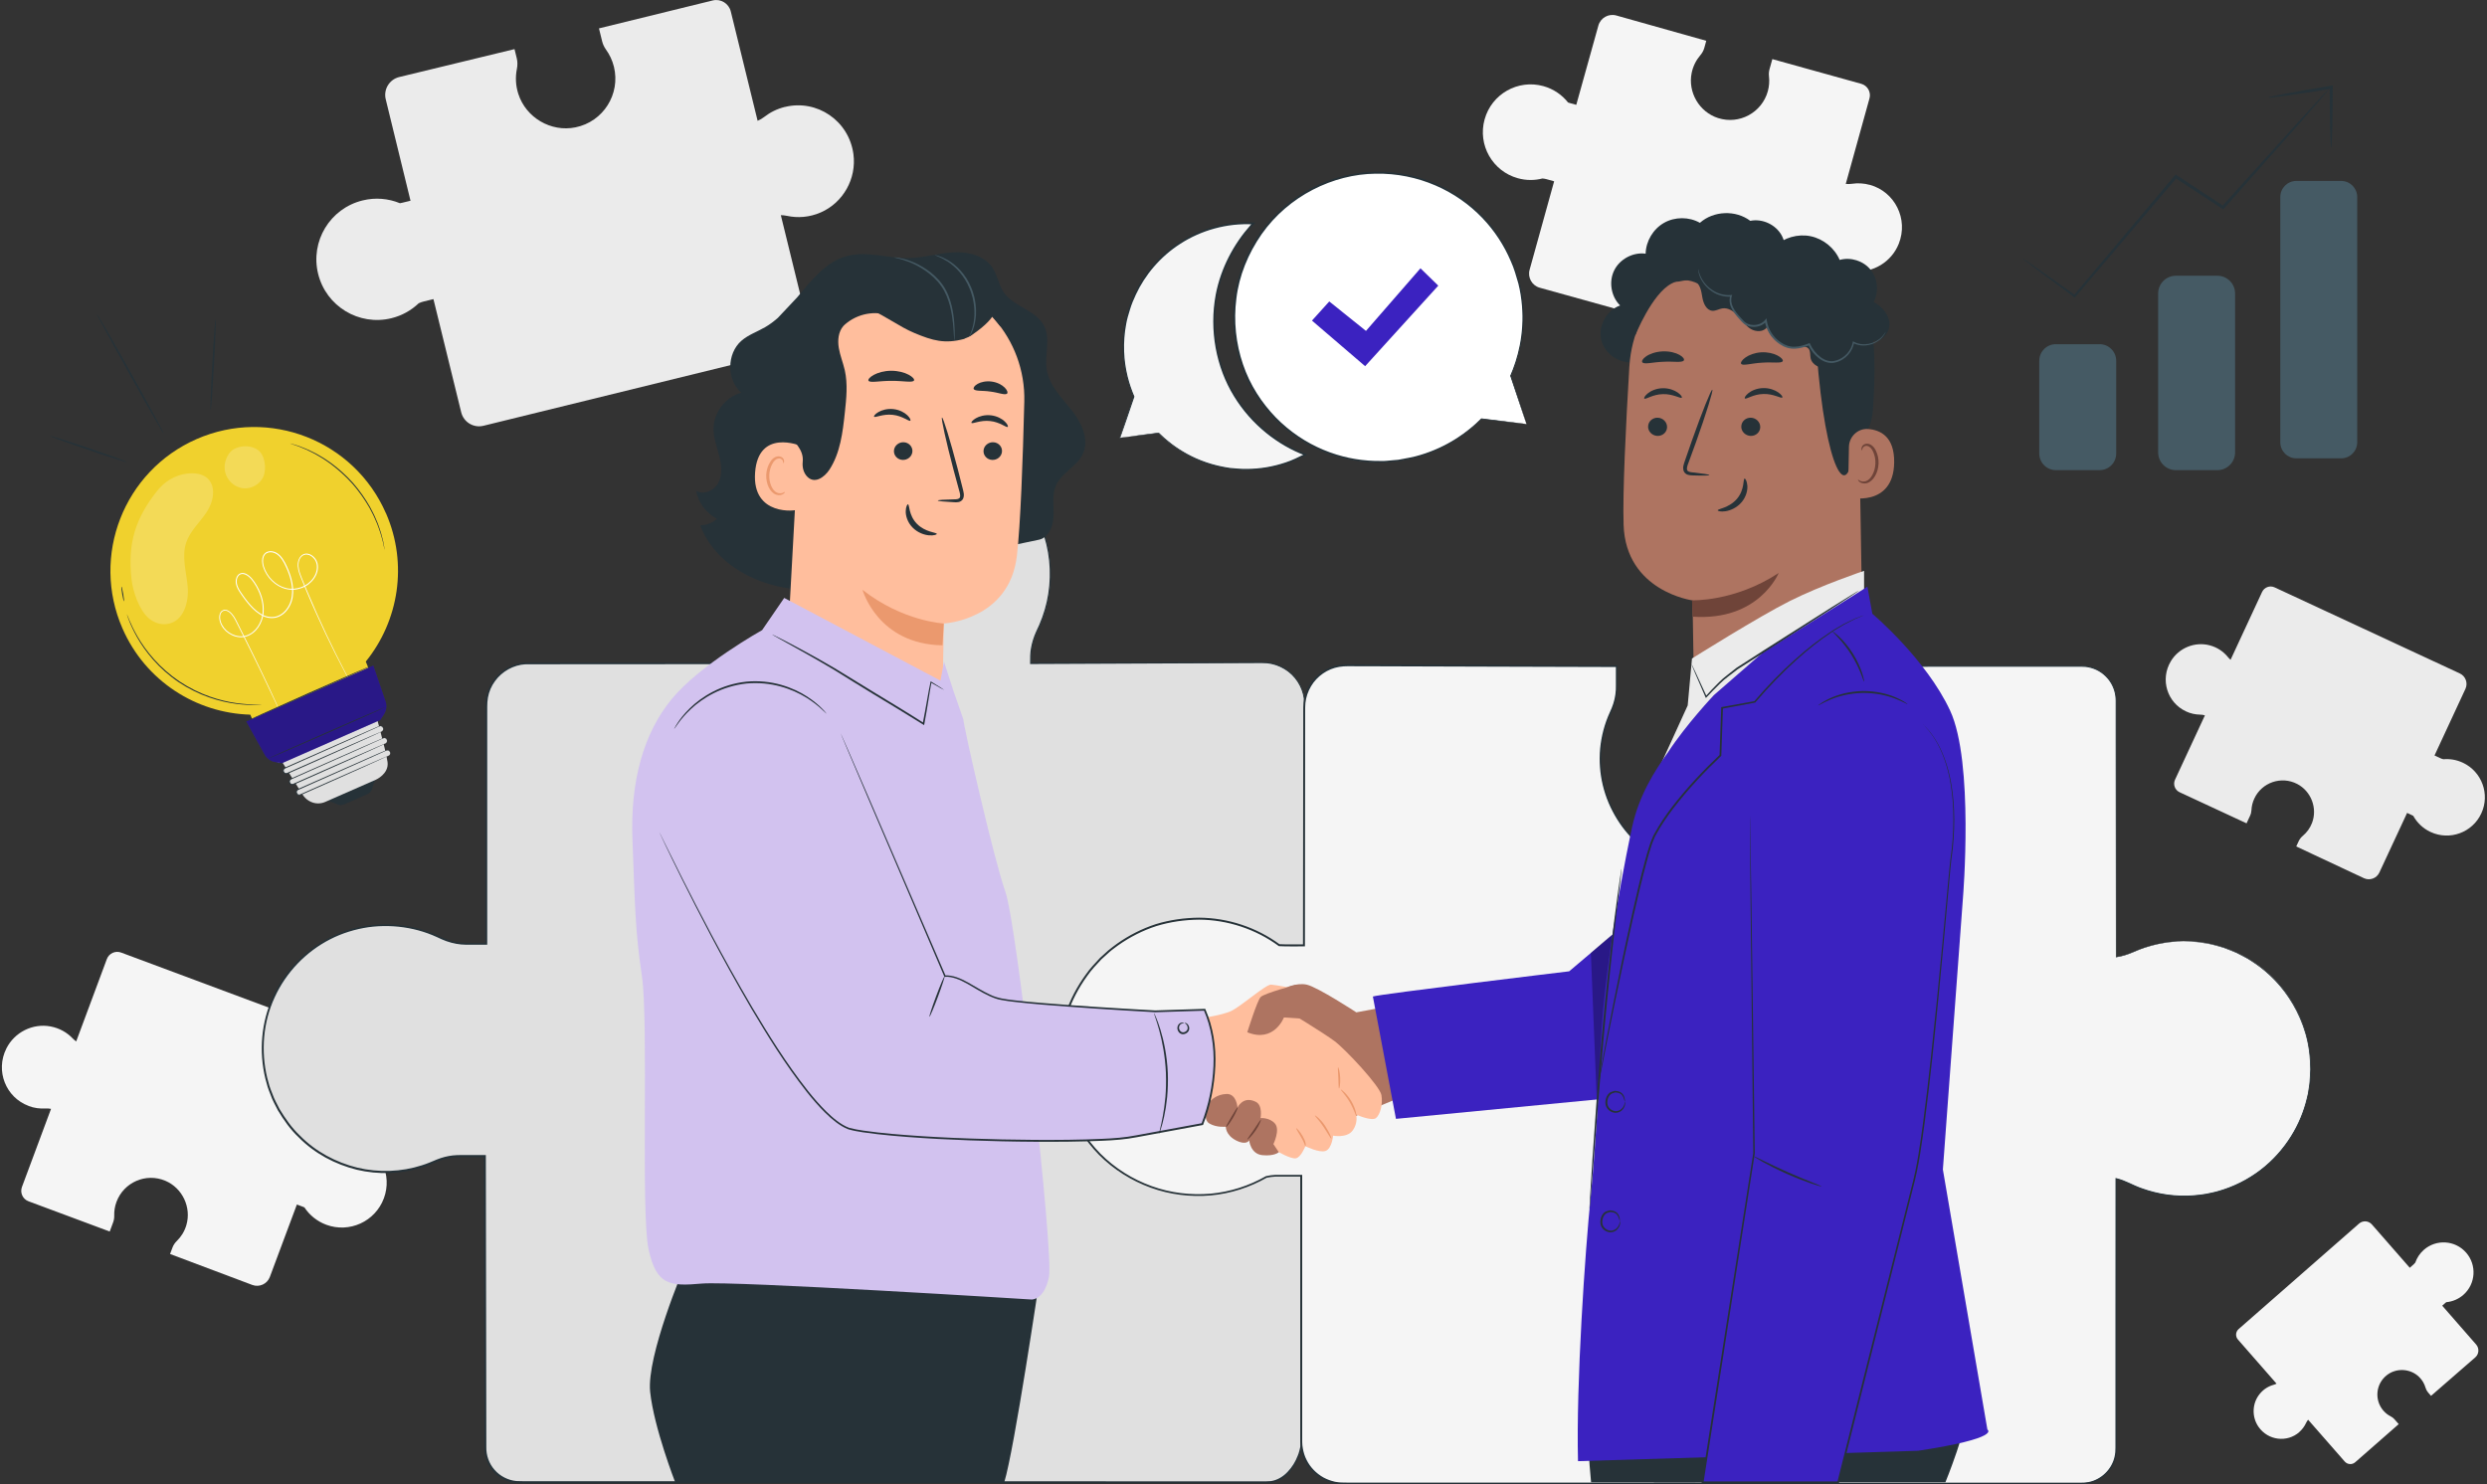 <svg width="645" height="385" viewBox="0 0 645 385" fill="none" xmlns="http://www.w3.org/2000/svg">
<rect x="0" y="0" width="645" height="385" fill="#333333" stroke="none"/>
<g clip-path="url(#clip0_191_2486)">
<path d="M203.573 27.729C201.573 28.225 199.768 29.114 198.235 30.311C197.702 30.732 197.113 31.069 196.487 31.331L189.531 2.975C189.017 0.889 186.913 -0.393 184.829 0.122L155.342 7.363L156.164 10.712C156.351 11.488 156.697 12.209 157.165 12.864C158.1 14.164 158.81 15.651 159.221 17.307C160.96 24.399 156.473 31.565 149.255 33.034C142.889 34.334 136.4 30.526 134.418 24.333C133.717 22.153 133.642 19.945 134.054 17.878C134.241 16.952 134.241 16.007 134.016 15.09L133.437 12.742L103.539 19.983C100.977 20.61 99.406 23.201 100.042 25.765L106.465 52.072L104.427 52.568C104.193 52.624 103.959 52.68 103.726 52.717C100.753 51.492 97.377 51.164 94.021 51.997C85.588 54.064 80.437 62.587 82.503 71.016C84.569 79.445 93.086 84.61 101.51 82.542C104.268 81.868 106.67 80.493 108.587 78.669C108.97 78.482 109.372 78.332 109.793 78.229L112.411 77.584L119.61 106.941C120.236 109.504 122.826 111.076 125.387 110.44L206.986 90.41C209.071 89.895 210.351 87.79 209.837 85.704L202.508 55.814C203.04 55.814 203.573 55.879 204.106 55.992C206.902 56.59 209.921 56.385 212.857 55.103C218.681 52.568 222.178 46.328 221.337 39.994C220.177 31.275 211.838 25.708 203.592 27.738L203.573 27.729Z" fill="#EBEBEB"/>
<path d="M566.943 184.534C568.121 185.086 569.355 185.348 570.58 185.367C571.01 185.367 571.43 185.432 571.842 185.554L564.091 202.244C563.521 203.469 564.054 204.929 565.279 205.499L582.64 213.564L583.556 211.59C583.771 211.131 583.883 210.645 583.911 210.14C583.958 209.129 584.201 208.119 584.65 207.146C586.585 202.973 591.615 201.215 595.747 203.338C599.384 205.209 601.085 209.644 599.618 213.47C599.103 214.817 598.271 215.93 597.252 216.791C596.794 217.175 596.42 217.633 596.168 218.176L595.523 219.56L613.08 227.793C614.586 228.495 616.381 227.84 617.082 226.334L624.28 210.86L625.477 211.421C625.617 211.487 625.748 211.552 625.879 211.627C626.861 213.405 628.394 214.892 630.367 215.809C635.331 218.12 641.221 215.959 643.521 210.991C645.83 206.023 643.67 200.129 638.706 197.828C637.079 197.07 635.359 196.799 633.695 196.939C633.433 196.883 633.171 196.799 632.928 196.677L631.386 195.966L639.407 178.687C640.108 177.181 639.454 175.384 637.949 174.683L589.923 152.361C588.698 151.79 587.24 152.324 586.669 153.549L578.498 171.137C578.236 170.922 577.993 170.688 577.788 170.417C576.647 169.023 575.076 167.928 573.132 167.404C569.271 166.357 565.092 168.05 563.016 171.493C560.155 176.236 562.063 182.261 566.915 184.515L566.943 184.534Z" fill="#EBEBEB"/>
<path d="M596.318 371.453C597.084 370.78 597.673 369.975 598.075 369.105C598.215 368.797 598.393 368.516 598.608 368.263L608.107 379.115C608.808 379.911 610.023 379.995 610.818 379.293L622.102 369.405L620.98 368.123C620.719 367.824 620.41 367.59 620.055 367.412C619.344 367.056 618.699 366.561 618.148 365.934C615.773 363.221 616.11 359.058 618.942 356.766C621.439 354.745 625.15 354.941 627.431 357.205C628.235 358 628.768 358.955 629.058 359.956C629.189 360.405 629.404 360.816 629.703 361.172L630.488 362.07L641.96 352.088C642.941 351.227 643.035 349.74 642.184 348.757L633.387 338.682L634.163 337.999C634.247 337.924 634.34 337.849 634.434 337.774C636.014 337.634 637.566 337.007 638.856 335.884C642.081 333.059 642.408 328.148 639.585 324.92C636.762 321.692 631.853 321.365 628.628 324.19C627.571 325.116 626.833 326.267 626.403 327.502C626.281 327.671 626.132 327.83 625.973 327.97L624.972 328.849L615.147 317.614C614.286 316.631 612.8 316.528 611.818 317.389L580.583 344.753C579.788 345.455 579.704 346.671 580.405 347.466L590.418 358.908C590.185 359.03 589.932 359.123 589.68 359.198C588.315 359.572 587.043 360.349 586.043 361.584C584.061 364.016 583.949 367.552 585.762 370.134C588.249 373.689 593.176 374.232 596.327 371.472L596.318 371.453Z" fill="#F5F5F5"/>
<path d="M484.961 47.965C483.39 47.525 481.81 47.45 480.296 47.675C479.763 47.75 479.23 47.768 478.697 47.703L484.849 25.521C485.298 23.884 484.344 22.2 482.717 21.742L459.653 15.333L458.924 17.953C458.756 18.561 458.709 19.188 458.784 19.815C458.924 21.068 458.84 22.369 458.485 23.66C456.942 29.207 451.099 32.398 445.574 30.62C440.703 29.058 437.702 23.931 438.73 18.916C439.095 17.148 439.889 15.605 440.964 14.342C441.451 13.78 441.815 13.126 442.012 12.415L442.516 10.581L419.172 4.013C417.171 3.461 415.096 4.631 414.535 6.633L408.804 27.196L407.214 26.756C407.037 26.709 406.85 26.653 406.672 26.588C405.101 24.595 402.904 23.07 400.277 22.34C393.686 20.507 386.852 24.371 385.029 30.976C383.197 37.571 387.058 44.41 393.658 46.234C395.818 46.833 397.996 46.823 400.016 46.3C400.352 46.318 400.689 46.374 401.016 46.459L403.063 47.029L396.697 69.987C396.145 71.989 397.314 74.066 399.314 74.627L463.14 92.356C464.776 92.805 466.459 91.851 466.917 90.223L473.406 66.844C473.77 67.05 474.116 67.302 474.434 67.583C476.126 69.08 478.286 70.1 480.791 70.352C485.765 70.857 490.58 67.92 492.44 63.233C495.002 56.796 491.412 49.752 484.97 47.955L484.961 47.965Z" fill="#F5F5F5"/>
<path d="M7.402 286.881C8.833 287.415 10.31 287.611 11.74 287.527C12.245 287.499 12.741 287.527 13.236 287.63L5.691 307.893C5.14 309.381 5.897 311.046 7.384 311.598L28.456 319.447L29.345 317.052C29.55 316.5 29.644 315.911 29.625 315.322C29.588 314.133 29.774 312.927 30.214 311.748C32.102 306.677 37.824 304.161 42.863 306.275C47.295 308.137 49.688 313.17 48.332 317.782C47.856 319.41 46.986 320.794 45.874 321.88C45.378 322.366 44.976 322.946 44.733 323.601L44.107 325.276L65.432 333.302C67.264 333.985 69.302 333.05 69.985 331.226L76.997 312.44L78.455 312.983C78.623 313.048 78.782 313.114 78.951 313.189C80.259 315.172 82.195 316.781 84.588 317.679C90.609 319.924 97.312 316.856 99.556 310.831C101.8 304.806 98.733 298.098 92.712 295.853C90.74 295.123 88.702 294.955 86.766 295.273C86.458 295.226 86.149 295.151 85.85 295.039L83.98 294.347L91.787 273.372C92.469 271.539 91.534 269.499 89.711 268.816L31.411 247.084C29.924 246.532 28.26 247.29 27.708 248.777L19.762 270.135C19.434 269.911 19.135 269.649 18.855 269.359C17.396 267.825 15.452 266.693 13.124 266.253C8.505 265.373 3.765 267.74 1.653 271.969C-1.264 277.788 1.522 284.673 7.421 286.863L7.402 286.881Z" fill="#F5F5F5"/>
<path d="M312.181 241.545C317.389 241.18 321.886 242.593 326.242 244.623C328.187 245.531 330.477 246.186 332.618 246.186L338.312 246.055L338.377 182.71C338.377 176.732 333.497 171.876 327.486 171.876L267.315 172.101V170.8C267.315 168.256 267.97 165.767 269.082 163.484C271.999 157.478 273.196 150.499 271.943 143.137C269.447 128.524 257.256 117.129 242.437 115.51C222.056 113.293 204.807 129.113 204.807 148.937C204.807 153.755 205.836 158.33 207.678 162.474C208.631 164.616 209.183 166.918 209.183 169.257L209.538 172.101H137.017C131.006 172.101 126.126 176.947 126.126 182.934V244.866H120.956C118.553 244.866 116.197 244.249 114.038 243.192C108.363 240.432 101.407 239.291 94.442 240.488C80.624 242.855 69.845 254.4 68.321 268.423C66.227 287.723 81.176 304.058 99.93 304.058C104.483 304.058 108.811 303.085 112.729 301.335C114.757 300.437 116.926 299.913 119.142 299.913H125.78L125.911 375.673C125.911 380.547 129.884 384.495 134.783 384.495H328.879C333.778 384.495 337.611 378.339 337.611 373.474V304.619H329.758C327.944 304.619 326.149 304.974 324.466 305.657C321.082 307.014 317.389 307.781 313.518 307.781C296.877 307.781 283.47 294.038 284.134 277.339C284.723 262.623 297.429 242.574 312.191 241.555L312.181 241.545Z" fill="#E0E0E0"/>
<path d="M312.181 241.545C312.181 241.545 312.013 241.573 311.667 241.611C311.331 241.658 310.816 241.695 310.143 241.845C308.806 242.097 306.824 242.64 304.45 243.875C299.71 246.288 293.502 251.817 288.818 261.042C286.546 265.635 284.489 271.155 284.218 277.479C284.134 280.632 284.545 283.934 285.555 287.218C286.574 290.492 288.229 293.72 290.538 296.62C292.847 299.52 295.802 302.084 299.289 304.002C302.767 305.919 306.768 307.173 310.985 307.519C315.201 307.931 319.632 307.332 323.83 305.751C325.896 304.844 328.234 304.376 330.562 304.479C332.88 304.479 335.227 304.479 337.601 304.479H337.751V304.628C337.751 315.518 337.76 327.1 337.77 339.318C337.77 345.427 337.77 351.695 337.77 358.122C337.77 361.331 337.77 364.587 337.77 367.87C337.77 369.517 337.77 371.163 337.77 372.829C337.788 373.652 337.732 374.522 337.601 375.355C337.433 376.187 337.227 377.011 336.91 377.806C336.302 379.396 335.404 380.893 334.208 382.137C333.039 383.391 331.468 384.373 329.711 384.645C328.813 384.747 327.972 384.701 327.102 384.71C326.242 384.71 325.373 384.71 324.513 384.71C322.783 384.71 321.035 384.71 319.287 384.71C312.284 384.71 305.132 384.71 297.849 384.71C283.283 384.71 268.175 384.71 252.581 384.719C221.393 384.719 188.25 384.729 153.547 384.738C149.209 384.738 144.843 384.738 140.458 384.738C138.252 384.719 136.092 384.785 133.839 384.691C131.586 384.467 129.426 383.372 127.921 381.66C126.397 379.967 125.593 377.656 125.649 375.383C125.649 373.156 125.649 370.92 125.64 368.675C125.64 364.194 125.621 359.694 125.612 355.166C125.574 337.073 125.546 318.643 125.509 299.913L125.752 300.156C124.378 300.156 122.994 300.156 121.61 300.156C120.227 300.175 118.834 300.091 117.478 300.25C116.113 300.409 114.776 300.765 113.486 301.27C112.214 301.812 110.896 302.383 109.541 302.795C104.128 304.544 98.181 304.759 92.544 303.421C86.935 302.028 81.568 299.202 77.445 294.992C75.295 292.972 73.594 290.53 72.07 288.004C71.415 286.685 70.649 285.403 70.181 283.99C69.929 283.298 69.611 282.615 69.405 281.904L68.816 279.753C67.115 272.689 67.75 265.083 70.789 258.535C73.771 251.967 79.025 246.532 85.364 243.276C88.533 241.639 91.974 240.591 95.48 240.077C98.986 239.599 102.566 239.684 106.025 240.32C107.755 240.638 109.456 241.106 111.111 241.695C111.934 241.994 112.747 242.322 113.542 242.696C114.346 243.07 115.094 243.435 115.917 243.716C119.142 244.988 122.667 244.52 126.116 244.614L125.873 244.857C125.873 231.46 125.873 218.232 125.873 205.181C125.873 198.66 125.873 192.177 125.873 185.75C125.901 184.15 125.771 182.532 126.07 180.904C126.35 179.295 127.023 177.761 127.986 176.442C129.894 173.794 132.988 172.063 136.223 171.876C161.521 171.876 186.007 171.857 209.519 171.848L209.304 172.091C209.183 171.118 209.061 170.183 208.949 169.247V169.219C208.949 167.479 208.641 165.748 208.08 164.102C207.808 163.279 207.444 162.493 207.098 161.679C206.761 160.865 206.462 160.042 206.191 159.2C205.107 155.86 204.574 152.37 204.574 148.909L204.714 146.317C204.742 145.887 204.742 145.457 204.807 145.026L205.013 143.754C205.172 142.912 205.247 142.051 205.471 141.219L206.154 138.74C206.257 138.319 206.406 137.926 206.565 137.533L207.033 136.345C207.341 135.549 207.64 134.754 208.061 134.015L209.239 131.77L210.632 129.656C212.586 126.924 214.839 124.389 217.494 122.396L218.457 121.61L219.495 120.927C220.187 120.478 220.869 120.01 221.58 119.589C223.057 118.86 224.468 118.008 226.03 117.484C229.05 116.212 232.266 115.576 235.454 115.22C237.062 115.155 238.66 114.977 240.259 115.145C241.054 115.202 241.858 115.211 242.643 115.295C243.428 115.417 244.214 115.529 244.999 115.651C251.216 116.867 256.994 119.767 261.509 123.911C266.025 128.046 269.409 133.285 271.092 138.964C272.859 144.615 273.009 150.611 271.784 156.169C271.167 158.947 270.167 161.613 268.942 164.102C268.381 165.356 267.96 166.665 267.717 168.003C267.455 169.341 267.446 170.688 267.465 172.054L267.287 171.876C283.611 171.82 298.896 171.773 313.06 171.726C316.603 171.717 320.072 171.708 323.475 171.698C324.326 171.698 325.167 171.698 326.009 171.698C326.85 171.698 327.682 171.689 328.533 171.745C330.216 171.904 331.824 172.466 333.235 173.326C336.077 175.029 337.957 178.023 338.368 181.147C338.564 182.719 338.452 184.253 338.48 185.769C338.48 187.284 338.48 188.781 338.48 190.269C338.433 213.947 338.396 232.77 338.368 246.008V246.083H338.303C336.012 246.111 333.871 246.223 331.88 246.176C329.879 246.036 328.093 245.465 326.551 244.782C323.503 243.332 320.848 242.434 318.688 241.994C316.519 241.545 314.874 241.47 313.799 241.47C313.256 241.47 312.854 241.48 312.583 241.489C312.312 241.499 312.181 241.499 312.181 241.499C312.181 241.499 312.714 241.433 313.799 241.424C314.883 241.424 316.538 241.48 318.707 241.92C320.876 242.35 323.54 243.248 326.607 244.679C328.149 245.353 329.926 245.914 331.898 246.045C333.88 246.083 336.021 245.97 338.312 245.933L338.246 246.008C338.246 232.77 338.246 213.947 338.246 190.269C338.246 188.791 338.246 187.294 338.246 185.769C338.218 184.253 338.321 182.7 338.134 181.185C337.723 178.144 335.891 175.225 333.123 173.569C331.749 172.737 330.178 172.185 328.542 172.035C327.729 171.979 326.887 171.979 326.046 171.988C325.205 171.988 324.363 171.988 323.512 171.998C320.109 172.017 316.641 172.026 313.098 172.045C298.934 172.101 283.639 172.166 267.325 172.241H267.156V172.063C267.147 170.716 267.147 169.313 267.418 167.947C267.67 166.581 268.091 165.243 268.661 163.962C269.886 161.473 270.858 158.854 271.476 156.094C272.691 150.602 272.541 144.662 270.784 139.076C269.11 133.463 265.763 128.28 261.294 124.201C256.826 120.104 251.113 117.25 244.971 116.044C244.195 115.931 243.419 115.81 242.643 115.688C241.867 115.604 241.072 115.594 240.287 115.538C238.707 115.379 237.127 115.538 235.538 115.613C232.387 115.969 229.208 116.586 226.226 117.849C224.693 118.364 223.291 119.206 221.832 119.926C221.131 120.338 220.467 120.805 219.775 121.245L218.756 121.919L217.803 122.695C215.176 124.669 212.96 127.176 211.025 129.871L209.65 131.957L208.491 134.184C208.07 134.913 207.78 135.699 207.472 136.485L207.004 137.654C206.846 138.047 206.696 138.44 206.593 138.852L205.92 141.294C205.696 142.108 205.621 142.959 205.462 143.791L205.256 145.054C205.191 145.475 205.2 145.906 205.172 146.327L205.032 148.881C205.032 152.305 205.565 155.748 206.631 159.041C206.902 159.864 207.201 160.678 207.528 161.482C207.865 162.278 208.239 163.092 208.519 163.933C209.089 165.617 209.417 167.395 209.407 169.191V169.163C209.519 170.099 209.641 171.034 209.762 172.007L209.79 172.26H209.538C186.035 172.278 161.559 172.297 136.27 172.307C133.175 172.484 130.202 174.14 128.379 176.675C127.453 177.929 126.818 179.398 126.547 180.941C126.266 182.476 126.397 184.094 126.36 185.703C126.36 192.13 126.36 198.604 126.36 205.134C126.36 218.176 126.36 231.414 126.36 244.81V245.054H126.116C124.396 245.054 122.667 245.054 120.937 245.054C119.18 245.054 117.422 244.717 115.758 244.127C114.926 243.847 114.122 243.444 113.346 243.089C112.56 242.724 111.766 242.406 110.952 242.107C109.326 241.517 107.652 241.068 105.941 240.75C102.529 240.123 99.004 240.039 95.555 240.507C92.105 241.021 88.72 242.051 85.598 243.66C79.353 246.859 74.183 252.22 71.238 258.684C68.246 265.13 67.629 272.633 69.302 279.584L69.882 281.698C70.088 282.4 70.396 283.064 70.649 283.747C71.116 285.132 71.864 286.395 72.509 287.695C74.014 290.184 75.688 292.588 77.801 294.581C81.858 298.725 87.14 301.513 92.666 302.879C98.219 304.198 104.081 303.992 109.4 302.271C110.747 301.859 112.009 301.307 113.318 300.755C114.636 300.231 116.02 299.866 117.431 299.707C118.852 299.548 120.245 299.633 121.62 299.605C123.003 299.605 124.387 299.605 125.761 299.605H126.004V299.848C126.032 318.568 126.07 337.007 126.098 355.1C126.098 359.619 126.116 364.128 126.116 368.609C126.116 370.845 126.116 373.081 126.126 375.317C126.07 377.506 126.836 379.667 128.285 381.286C129.707 382.914 131.754 383.952 133.895 384.167C136.055 384.252 138.289 384.195 140.467 384.214C144.852 384.214 149.218 384.214 153.556 384.214C188.26 384.214 221.402 384.224 252.59 384.233C268.185 384.233 283.293 384.233 297.859 384.242C305.141 384.242 312.293 384.242 319.296 384.242C321.044 384.242 322.792 384.242 324.522 384.242C325.392 384.242 326.252 384.242 327.112 384.242C327.972 384.242 328.851 384.27 329.664 384.177C331.309 383.924 332.805 382.998 333.946 381.782C335.105 380.575 335.984 379.125 336.573 377.572C336.891 376.805 337.087 376 337.255 375.196C337.386 374.382 337.433 373.577 337.424 372.735C337.424 371.07 337.424 369.423 337.424 367.777C337.424 364.493 337.424 361.237 337.424 358.029C337.424 351.611 337.424 345.333 337.424 339.224C337.424 327.006 337.433 315.424 337.442 304.535L337.592 304.684C335.217 304.684 332.861 304.684 330.552 304.684C328.234 304.591 325.99 305.031 323.924 305.929C319.689 307.519 315.21 308.118 310.957 307.697C306.703 307.341 302.664 306.069 299.158 304.133C295.652 302.196 292.67 299.605 290.351 296.676C288.023 293.748 286.359 290.492 285.35 287.19C284.33 283.888 283.928 280.557 284.022 277.386C284.312 271.015 286.387 265.476 288.678 260.883C293.39 251.64 299.644 246.12 304.412 243.716C306.806 242.49 308.797 241.957 310.134 241.723C310.807 241.583 311.321 241.555 311.658 241.517C312.004 241.48 312.172 241.47 312.172 241.47L312.181 241.545Z" fill="#263238"/>
<path d="M566.447 244.137C561.745 244.137 557.276 245.147 553.237 246.943C551.816 247.57 550.339 248.019 548.815 248.244V181.662C548.815 176.76 544.842 172.784 539.943 172.784H470.704V180.642C470.704 182.457 471.068 184.253 471.742 185.937C473.107 189.324 473.873 193.019 473.873 196.892C473.873 213.545 460.055 226.96 443.264 226.296C428.474 225.707 416.161 213.741 415.133 198.969C414.768 193.758 415.787 188.837 417.826 184.487C418.742 182.541 419.265 180.446 419.265 178.294V172.784L349.119 172.559C343.108 172.559 338.228 177.443 338.228 183.458L338.162 245.213H333.376C332.833 245.213 332.282 245.194 331.73 245.157C325.812 240.834 318.52 238.271 310.629 238.271C290.837 238.271 274.794 254.325 274.794 274.13C274.794 293.935 290.837 309.989 310.629 309.989C317.099 309.989 323.166 308.258 328.411 305.255C329.365 305.049 330.337 304.937 331.319 304.937H337.452V373.858C337.452 379.873 342.332 384.757 348.343 384.757H539.924C544.823 384.757 548.796 380.781 548.796 375.879V305.704C549.974 306.004 551.124 306.425 552.228 306.967C558.089 309.821 564.905 310.99 572.094 309.765C586.361 307.323 597.496 295.404 599.066 280.922C601.235 260.995 585.791 244.128 566.429 244.128L566.447 244.137Z" fill="#F5F5F5"/>
<path d="M566.447 244.137C566.447 244.137 567.149 244.165 568.532 244.23C569.224 244.268 570.084 244.268 571.094 244.474C571.599 244.558 572.15 244.642 572.739 244.736C573.338 244.801 573.945 244.969 574.6 245.157C575.254 245.334 575.946 245.531 576.675 245.727C577.395 245.97 578.134 246.289 578.919 246.588C579.312 246.747 579.714 246.887 580.116 247.065C580.508 247.271 580.901 247.477 581.312 247.692C582.116 248.132 583.005 248.515 583.818 249.104C587.202 251.2 590.774 254.315 593.691 258.656C596.57 262.978 598.935 268.554 599.272 274.991C599.309 275.795 599.375 276.6 599.384 277.423C599.337 278.237 599.3 279.07 599.253 279.902C599.225 280.323 599.225 280.744 599.16 281.165C599.094 281.586 599.038 282.007 598.973 282.428C598.907 282.849 598.842 283.28 598.776 283.701C598.674 284.122 598.58 284.542 598.477 284.973C597.673 288.369 596.29 291.774 594.28 294.964C592.27 298.145 589.652 301.139 586.445 303.609C583.238 306.069 579.461 308.015 575.31 309.194C574.282 309.512 573.207 309.671 572.141 309.924C571.056 310.092 569.972 310.251 568.859 310.316C566.644 310.485 564.381 310.429 562.119 310.12C559.856 309.83 557.594 309.259 555.378 308.473C553.144 307.716 551.115 306.406 548.787 305.882L548.974 305.732C548.974 316.51 548.983 327.951 548.993 340.01C548.993 346.035 548.993 352.219 548.993 358.553C548.993 361.715 548.993 364.924 548.993 368.16C548.993 369.779 548.993 371.407 548.993 373.044C548.993 373.867 548.993 374.681 548.993 375.504C549.002 375.916 548.965 376.337 548.946 376.758C548.881 377.17 548.852 377.6 548.731 378.002C547.992 381.314 545.188 384.102 541.775 384.776C540.934 384.935 540.046 384.981 539.204 384.963C538.354 384.963 537.503 384.963 536.652 384.963C534.941 384.963 533.23 384.963 531.51 384.963C524.61 384.963 517.58 384.963 510.419 384.963C496.096 384.963 481.249 384.963 465.926 384.972C435.29 384.972 402.755 384.981 368.696 384.991C364.442 384.991 360.161 384.991 355.86 384.991C353.71 384.991 351.55 384.991 349.39 384.991C348.315 385 347.193 384.972 346.109 384.766C345.025 384.523 343.977 384.139 342.996 383.615C341.061 382.53 339.424 380.884 338.424 378.882C337.901 377.89 337.573 376.805 337.386 375.71C337.171 374.606 337.227 373.474 337.218 372.389C337.218 367.992 337.218 363.576 337.218 359.142C337.218 341.395 337.218 323.311 337.218 304.946L337.461 305.19C336.04 305.19 334.554 305.19 333.039 305.19C332.282 305.19 331.496 305.18 330.748 305.199C329.991 305.237 329.225 305.339 328.477 305.498L328.542 305.47C324.148 307.987 319.146 309.615 313.967 310.083C308.788 310.522 303.449 309.895 298.457 308.081C293.474 306.284 288.827 303.375 285.032 299.558C281.264 295.713 278.328 291.007 276.552 285.871C275.318 282.185 274.617 278.321 274.579 274.448C274.589 270.575 275.168 266.721 276.318 263.044C277.478 259.367 279.319 255.934 281.563 252.837C282.657 251.256 283.975 249.872 285.284 248.478L287.406 246.551C288.117 245.924 288.921 245.39 289.669 244.81C292.773 242.612 296.194 240.872 299.794 239.702C303.421 238.598 307.189 238.075 310.947 238.037C318.473 238.065 325.906 240.563 331.889 244.96L331.768 244.913C333.88 245.016 336.049 244.941 338.172 244.969L337.929 245.213C337.947 232.022 337.957 218.99 337.975 206.154C337.975 199.736 337.994 193.356 337.994 187.032V184.665C337.994 183.879 337.994 183.084 338.059 182.279C338.228 180.68 338.761 179.127 339.583 177.751C341.219 174.992 344.08 173.008 347.222 172.503C348.802 172.232 350.363 172.363 351.905 172.344C353.457 172.344 355 172.353 356.543 172.363C359.628 172.372 362.694 172.381 365.751 172.391C371.866 172.409 377.924 172.428 383.926 172.456C395.93 172.494 407.719 172.54 419.256 172.578H419.471V172.793C419.471 174.449 419.471 176.095 419.471 177.733C419.518 179.389 419.284 181.073 418.779 182.644C418.536 183.43 418.2 184.197 417.863 184.936C417.526 185.666 417.227 186.424 416.956 187.182C416.423 188.697 415.993 190.25 415.722 191.831C414.572 198.137 415.666 204.704 418.545 210.214C419.985 212.974 421.818 215.51 424.024 217.661C426.221 219.813 428.727 221.6 431.419 222.975C436.795 225.8 442.984 226.633 448.79 225.8C454.605 224.94 460.018 222.292 464.197 218.438C466.254 216.482 468.142 214.34 469.516 211.898C470.938 209.494 472.078 206.931 472.714 204.255C474.144 198.941 473.957 193.328 472.368 188.267C472.003 186.994 471.414 185.806 471.05 184.506C470.685 183.215 470.507 181.886 470.517 180.567C470.517 177.948 470.517 175.356 470.517 172.793V172.615H470.694C488.897 172.615 505.828 172.634 521.366 172.643C525.246 172.643 529.042 172.643 532.753 172.643C534.605 172.643 536.437 172.643 538.251 172.643C539.158 172.643 540.055 172.625 540.962 172.709C541.869 172.812 542.738 173.064 543.561 173.411C545.197 174.14 546.59 175.347 547.525 176.825C548.469 178.294 548.927 180.025 548.937 181.718C548.937 185.067 548.937 188.323 548.937 191.476C548.909 216.754 548.89 235.979 548.871 248.244L548.806 248.188C551.919 247.785 554.275 246.26 556.491 245.652C558.678 244.951 560.548 244.605 562.035 244.408C563.521 244.212 564.634 244.156 565.363 244.146C566.092 244.127 566.457 244.146 566.457 244.146C566.457 244.146 566.101 244.156 565.363 244.184C564.634 244.212 563.521 244.277 562.044 244.483C560.567 244.698 558.706 245.044 556.519 245.755C554.312 246.363 551.966 247.898 548.824 248.319H548.759V248.263C548.75 236.007 548.722 216.772 548.694 191.494C548.694 188.332 548.694 185.077 548.694 181.737C548.694 180.09 548.235 178.416 547.319 176.984C546.412 175.553 545.057 174.383 543.477 173.682C542.682 173.345 541.831 173.102 540.953 172.999C540.083 172.915 539.176 172.943 538.269 172.943C536.465 172.943 534.633 172.943 532.772 172.943C529.061 172.943 525.265 172.943 521.385 172.943C505.847 172.943 488.925 172.961 470.713 172.971L470.891 172.793C470.891 175.356 470.891 177.948 470.891 180.567C470.891 181.858 471.059 183.159 471.414 184.412C471.76 185.657 472.359 186.873 472.733 188.164C474.341 193.281 474.537 198.969 473.097 204.349C472.452 207.062 471.302 209.662 469.862 212.095C468.46 214.565 466.553 216.735 464.477 218.718C460.242 222.629 454.754 225.314 448.864 226.193C442.984 227.045 436.711 226.193 431.251 223.34C428.521 221.946 425.978 220.131 423.753 217.951C421.518 215.781 419.658 213.208 418.2 210.401C415.273 204.807 414.161 198.146 415.329 191.747C415.61 190.147 416.04 188.566 416.582 187.032C416.863 186.265 417.162 185.498 417.508 184.759C417.854 184.019 418.162 183.29 418.405 182.513C418.901 180.979 419.125 179.37 419.078 177.742C419.078 176.095 419.078 174.449 419.078 172.802L419.293 173.018C407.757 172.98 395.977 172.952 383.963 172.915C377.961 172.896 371.903 172.877 365.789 172.859C362.732 172.859 359.665 172.84 356.58 172.83C355.037 172.83 353.495 172.821 351.943 172.821C350.391 172.84 348.83 172.718 347.334 172.98C344.323 173.467 341.575 175.366 340.013 178.013C339.228 179.332 338.723 180.82 338.555 182.354C338.499 183.121 338.48 183.898 338.49 184.693V187.06C338.49 193.384 338.471 199.755 338.471 206.182C338.461 219.018 338.443 232.05 338.433 245.241V245.484H338.19C336.049 245.465 333.937 245.54 331.749 245.428H331.683L331.627 245.381C325.719 241.04 318.389 238.58 310.957 238.552C307.245 238.589 303.533 239.104 299.953 240.198C296.391 241.34 293.025 243.061 289.959 245.231C289.22 245.811 288.425 246.326 287.724 246.953L285.63 248.852C284.34 250.227 283.04 251.593 281.965 253.155C279.759 256.215 277.945 259.592 276.795 263.222C275.655 266.852 275.094 270.65 275.084 274.476C275.112 278.303 275.813 282.11 277.029 285.749C278.777 290.82 281.675 295.451 285.396 299.249C289.145 303.019 293.726 305.891 298.644 307.66C303.561 309.446 308.834 310.064 313.939 309.633C319.053 309.175 323.98 307.566 328.318 305.087L328.355 305.068H328.393C329.169 304.89 329.954 304.787 330.739 304.75C331.534 304.722 332.291 304.75 333.058 304.741C334.582 304.741 336.068 304.741 337.48 304.741H337.723V304.984C337.723 323.348 337.723 341.432 337.723 359.179C337.723 363.614 337.723 368.029 337.723 372.426C337.732 373.53 337.676 374.616 337.882 375.673C338.069 376.73 338.377 377.768 338.873 378.713C339.826 380.631 341.388 382.212 343.248 383.251C344.183 383.756 345.193 384.121 346.231 384.355C347.278 384.551 348.325 384.588 349.419 384.57C351.578 384.57 353.738 384.57 355.888 384.57C360.189 384.57 364.471 384.57 368.724 384.57C402.774 384.57 435.308 384.579 465.954 384.588C481.278 384.588 496.124 384.588 510.447 384.598C517.608 384.598 524.638 384.598 531.538 384.598C533.258 384.598 534.978 384.598 536.68 384.598C537.531 384.598 538.382 384.598 539.232 384.598C540.092 384.617 540.906 384.57 541.719 384.42C544.982 383.775 547.675 381.108 548.394 377.927C548.591 377.132 548.647 376.337 548.637 375.514C548.637 374.691 548.637 373.867 548.637 373.053C548.637 371.416 548.637 369.788 548.637 368.17C548.637 364.933 548.637 361.724 548.637 358.562C548.637 352.228 548.637 346.044 548.637 340.02C548.637 327.961 548.647 316.519 548.656 305.742V305.555L548.843 305.601C551.227 306.153 553.265 307.472 555.462 308.212C557.65 308.997 559.894 309.559 562.138 309.858C564.381 310.167 566.625 310.223 568.822 310.064C569.925 309.998 571 309.839 572.076 309.68C573.132 309.437 574.198 309.269 575.226 308.96C579.34 307.8 583.089 305.873 586.277 303.431C589.465 300.989 592.064 298.024 594.064 294.861C596.065 291.699 597.449 288.313 598.253 284.945C598.356 284.524 598.449 284.103 598.552 283.682C598.617 283.261 598.683 282.84 598.748 282.419C598.814 281.998 598.879 281.577 598.935 281.165C599.001 280.754 598.991 280.333 599.029 279.912C599.076 279.079 599.122 278.256 599.169 277.442C599.169 276.628 599.094 275.823 599.066 275.028C598.748 268.638 596.411 263.081 593.55 258.778C590.661 254.446 587.118 251.34 583.743 249.235C582.939 248.646 582.051 248.263 581.247 247.823C580.845 247.608 580.443 247.402 580.06 247.196C579.658 247.018 579.256 246.869 578.872 246.71C578.087 246.41 577.358 246.092 576.647 245.839C575.918 245.634 575.226 245.447 574.572 245.259C573.927 245.072 573.31 244.904 572.721 244.829C572.132 244.736 571.589 244.642 571.085 244.558C570.075 244.352 569.215 244.333 568.532 244.296C567.158 244.212 566.457 244.165 566.457 244.165L566.447 244.137Z" fill="#263238"/>
<path d="M332.992 256.42C332.992 256.42 336.134 254.802 338.91 255.41C341.687 256.018 351.765 262.595 351.765 262.595L359.89 261.079L364.676 284.028L332.983 297.21V256.42H332.992Z" fill="#AE7461"/>
<path d="M309.545 264.419C309.545 264.419 316.809 263.502 319.436 262.183C322.063 260.864 328.336 255.298 329.655 255.401C330.973 255.503 335.722 256.411 335.722 256.411L333.796 262.183C333.796 262.183 343.304 267.955 346.137 270.079C348.97 272.203 357.87 281.717 358.272 284.047C358.674 286.376 357.973 289.108 356.86 290.015C355.748 290.923 351.7 289.108 351.7 289.108C351.7 289.108 352.307 291.232 350.793 293.262C349.278 295.282 345.735 294.581 345.735 294.581C345.735 294.581 345.436 297.921 343.809 298.529C342.192 299.137 338.546 297.312 338.546 297.312C338.546 297.312 337.442 300.147 336.124 300.446C334.806 300.746 331.057 298.519 331.057 298.519C331.057 298.519 314.874 286.881 311.237 285.16C307.6 283.439 306.488 283.336 306.488 283.336L309.545 264.419Z" fill="#FFBE9D"/>
<path d="M338.555 297.312C338.48 297.312 338.433 297.022 338.265 296.601C338.097 296.171 337.807 295.6 337.452 294.983C336.732 293.748 336.087 292.756 336.199 292.672C336.302 292.597 337.125 293.458 337.872 294.74C338.246 295.376 338.499 296.012 338.592 296.508C338.695 297.004 338.611 297.322 338.555 297.312Z" fill="#EB996E"/>
<path d="M345.277 295.339C345.146 295.404 344.351 293.954 343.239 292.279C342.136 290.595 340.948 289.473 341.032 289.36C341.107 289.248 342.5 290.268 343.641 291.999C344.791 293.72 345.389 295.273 345.277 295.329V295.339Z" fill="#EB996E"/>
<path d="M351.775 289.501C351.634 289.538 351.176 287.789 350.064 285.899C348.96 284 347.661 282.746 347.754 282.643C347.82 282.54 349.334 283.672 350.475 285.656C351.634 287.63 351.887 289.491 351.765 289.51L351.775 289.501Z" fill="#EB996E"/>
<path d="M347.035 276.871C347.165 276.843 347.511 278.05 347.577 279.584C347.652 281.118 347.409 282.353 347.278 282.335C347.137 282.325 347.156 281.1 347.091 279.603C347.025 278.106 346.904 276.89 347.035 276.871Z" fill="#EB996E"/>
<path d="M323.484 267.759C323.484 267.759 326.009 259.667 326.925 258.647C327.832 257.636 336.293 255.41 336.293 255.41L338.91 262.193L337.031 264.176L332.983 263.914C332.983 263.914 330.459 270.594 323.475 267.759H323.484Z" fill="#AE7461"/>
<path d="M307.965 283.766C307.965 283.766 306.806 284.655 307.965 286.778C309.124 288.902 312.256 287.386 313.266 286.778C313.266 286.778 311.751 290.324 313.668 291.437C315.594 292.551 317.912 292.251 317.912 292.251C317.912 292.251 317.809 294.375 320.539 295.797C323.269 297.21 323.98 295.797 323.98 295.797C323.98 295.797 324.279 299.343 327.42 299.642C330.552 299.941 331.655 298.865 331.655 298.865L330.253 296.77C330.253 296.77 332.076 293.056 330.655 291.437C329.243 289.819 326.915 290.025 326.915 290.025C326.915 290.025 327.532 286.732 325.728 285.824C322.381 284.121 320.941 287.293 320.941 287.293C320.941 287.293 320.736 283.691 318.109 283.766C315.481 283.85 314.06 285.469 314.06 285.469L307.946 283.766H307.965Z" fill="#AE7461"/>
<path d="M320.96 287.293C321.082 287.349 320.586 288.584 319.754 289.987C318.931 291.4 318.09 292.429 317.978 292.354C317.865 292.279 318.511 291.138 319.333 289.744C320.156 288.35 320.838 287.227 320.96 287.293Z" fill="#6F4439"/>
<path d="M326.99 290.474C327.112 290.53 326.588 291.849 325.616 293.271C324.644 294.702 323.606 295.666 323.512 295.572C323.41 295.479 324.27 294.394 325.214 293C326.167 291.606 326.869 290.408 326.99 290.474Z" fill="#6F4439"/>
<path d="M264.342 328.672H249L245.074 384.495H260.453C263.071 375.991 269.615 331.684 269.615 331.684L264.342 328.672Z" fill="#263238"/>
<path d="M177.452 328.672C177.452 328.672 167.636 351.714 168.617 361.032C169.599 370.359 175.115 384.495 175.115 384.495H251.095C251.095 384.495 253.217 376.702 254.853 365.185C256.489 353.669 260.911 328.672 260.911 328.672H177.452Z" fill="#263238"/>
<path d="M277.861 106.323C275.299 103.086 272.121 99.962 271.466 95.883C270.858 92.131 272.504 88.024 270.821 84.61C268.755 80.418 262.809 79.595 260.229 75.694C258.976 73.804 258.686 71.409 257.452 69.51C255.348 66.273 251.039 65.235 247.187 65.45C243.335 65.674 239.577 66.872 235.725 66.947C230.433 67.059 225.076 65.076 219.944 66.339C214.278 67.742 210.623 72.513 206.752 77.125L201.741 82.449C200.713 83.347 199.637 84.179 198.459 84.853C196.403 86.05 194.084 86.827 192.289 88.389C188.456 91.729 188.428 98.512 192.252 101.87C188.129 102.965 185.006 107.072 185.053 111.338C185.072 113.686 185.941 115.931 186.53 118.205C187.119 120.478 187.428 122.995 186.38 125.1C185.343 127.204 182.519 128.542 180.537 127.298C181.108 130.367 183.155 133.126 185.922 134.576C184.763 135.652 183.192 136.27 181.612 136.251C185.408 146.505 196.786 152.352 207.696 152.932C218.607 153.512 229.255 149.863 239.577 146.271L269.335 140.021C271.943 139.554 273.168 136.466 273.252 133.809C273.336 131.162 272.803 128.374 273.86 125.941C275.318 122.611 279.347 120.993 280.862 117.69C282.582 113.929 280.441 109.551 277.87 106.305L277.861 106.323Z" fill="#263238"/>
<path d="M207.051 129.852C205.238 123.107 203.452 116.306 202.825 109.355C202.199 102.394 202.779 95.209 205.546 88.791C205.967 87.819 209.445 81.326 210.492 81.485C211.24 81.597 208.986 87.706 209.332 88.38C212.642 94.798 213.24 102.347 212.287 109.514C211.333 116.68 209.51 123.069 207.042 129.861" fill="#263238"/>
<path d="M207.734 103.199C208.07 85.676 218.532 71.269 236.024 72.083L237.632 72.251C253.853 73.963 266.053 87.847 265.651 104.172C265.277 119.355 264.669 136.129 263.725 144.194C261.762 160.893 244.775 161.726 244.775 161.726C244.737 161.726 244.317 189.315 244.317 189.315L204.546 161.735L207.743 103.199H207.734Z" fill="#FFBE9D"/>
<path d="M244.775 161.726C244.775 161.726 234.173 161.23 223.693 152.997C223.693 152.997 227.61 167.133 244.438 167.386L244.765 161.735L244.775 161.726Z" fill="#EB996E"/>
<path d="M259.864 117.129C259.78 118.392 258.63 119.365 257.312 119.299C255.994 119.234 254.993 118.149 255.077 116.886C255.161 115.623 256.311 114.65 257.63 114.715C258.948 114.781 259.958 115.866 259.864 117.129Z" fill="#263238"/>
<path d="M261.35 110.73C261.023 111.01 259.359 109.476 256.788 109.214C254.227 108.915 252.207 110.037 251.955 109.691C251.833 109.542 252.198 109.008 253.077 108.494C253.946 107.989 255.386 107.549 256.984 107.727C258.583 107.904 259.864 108.634 260.575 109.317C261.304 110.009 261.509 110.599 261.35 110.72V110.73Z" fill="#263238"/>
<path d="M236.632 117.129C236.547 118.392 235.398 119.365 234.079 119.299C232.761 119.234 231.761 118.149 231.845 116.886C231.929 115.623 233.079 114.65 234.397 114.715C235.715 114.781 236.716 115.866 236.632 117.129Z" fill="#263238"/>
<path d="M236.089 109.121C235.762 109.401 234.089 107.867 231.527 107.605C228.965 107.306 226.946 108.428 226.694 108.082C226.572 107.932 226.927 107.399 227.815 106.885C228.685 106.37 230.125 105.94 231.723 106.118C233.322 106.295 234.603 107.025 235.313 107.708C236.033 108.4 236.248 108.99 236.089 109.111V109.121Z" fill="#263238"/>
<path d="M243.223 129.833C243.223 129.684 244.849 129.581 247.477 129.525C248.14 129.525 248.776 129.459 248.935 129.029C249.141 128.57 248.935 127.831 248.701 127.036C248.252 125.38 247.785 123.649 247.29 121.835C245.345 114.434 244.008 108.382 244.307 108.307C244.606 108.232 246.42 114.163 248.365 121.563C248.832 123.388 249.272 125.128 249.692 126.784C249.861 127.551 250.197 128.449 249.758 129.394C249.533 129.861 249.01 130.17 248.58 130.236C248.15 130.32 247.776 130.292 247.448 130.273C244.831 130.142 243.213 129.983 243.223 129.833Z" fill="#263238"/>
<path d="M235.482 130.816C235.902 130.834 235.613 133.622 237.791 135.858C239.96 138.094 242.97 138.094 242.952 138.487C242.97 138.665 242.232 138.955 240.979 138.861C239.745 138.777 237.987 138.188 236.66 136.822C235.332 135.456 234.874 133.772 234.902 132.612C234.921 131.433 235.304 130.778 235.491 130.816H235.482Z" fill="#263238"/>
<path d="M237.052 98.68C236.725 99.354 234.201 98.755 231.144 98.792C228.096 98.774 225.572 99.4 225.235 98.736C225.086 98.418 225.581 97.801 226.637 97.23C227.685 96.659 229.302 96.182 231.134 96.173C232.967 96.173 234.594 96.631 235.641 97.193C236.697 97.754 237.202 98.362 237.052 98.68Z" fill="#263238"/>
<path d="M261.192 102.076C260.677 102.609 258.976 101.823 256.854 101.571C254.741 101.243 252.88 101.552 252.534 100.897C252.385 100.579 252.731 100.027 253.572 99.559C254.404 99.092 255.75 98.774 257.209 98.979C258.667 99.176 259.873 99.84 260.556 100.523C261.248 101.206 261.425 101.833 261.201 102.095L261.192 102.076Z" fill="#263238"/>
<path d="M207.799 115.716C207.528 115.566 196.674 111.104 195.832 122.574C194.991 134.043 206.677 132.518 206.715 132.191C206.761 131.863 207.79 115.707 207.79 115.707L207.799 115.716Z" fill="#FFBE9D"/>
<path d="M203.536 127.597C203.489 127.56 203.33 127.719 202.975 127.85C202.638 127.981 202.059 128.037 201.479 127.775C200.301 127.242 199.422 125.24 199.516 123.172C199.563 122.125 199.852 121.152 200.283 120.356C200.694 119.542 201.283 119 201.9 118.934C202.517 118.841 202.919 119.234 203.04 119.571C203.171 119.898 203.078 120.123 203.143 120.151C203.171 120.179 203.405 119.973 203.349 119.496C203.321 119.262 203.199 118.981 202.947 118.747C202.685 118.504 202.293 118.364 201.862 118.373C200.974 118.373 200.114 119.121 199.647 120.001C199.123 120.871 198.777 121.975 198.721 123.144C198.628 125.464 199.647 127.71 201.274 128.308C202.068 128.58 202.751 128.383 203.125 128.14C203.499 127.878 203.583 127.635 203.545 127.607L203.536 127.597Z" fill="#EB996E"/>
<path d="M259.462 84.675C261.388 83.768 256.199 77.397 251.768 75.03C245.074 71.456 234.668 68.846 228.199 70.249C220.402 71.924 213.801 75.329 209.51 82.056C205.219 88.782 203.256 96.809 202.966 104.78C202.882 107.212 202.966 109.757 204.134 111.899C205.574 114.537 208.547 116.334 208.182 119.823C208.052 121.095 208.332 122.415 209.145 123.406C211.099 125.773 213.801 123.846 215.119 121.816C217.934 117.484 218.56 112.133 219.111 106.997C219.504 103.348 219.897 99.616 219.093 96.032C218.653 94.087 217.868 92.216 217.541 90.251C217.214 88.286 217.41 86.078 218.719 84.572C218.934 84.329 219.28 84.02 219.71 83.693C223.141 81.055 227.741 80.493 231.723 82.196C238.034 84.9 248.841 89.025 251.871 87.014C256.218 84.123 257.34 82.13 257.34 82.13L259.462 84.684V84.675Z" fill="#263238"/>
<path d="M228.9 68.734C235.341 67.031 242.503 67.602 248.206 71.044C251.235 72.869 253.89 75.647 254.629 79.109C255.367 82.57 253.647 86.658 250.291 87.781L250.057 87.912C245.055 89.25 241.923 88.38 237.146 86.378C233.135 84.694 229.648 81.925 225.618 80.25C221.346 78.482 216.531 78.023 211.997 78.978C216.709 74.263 222.449 70.436 228.881 68.734H228.9Z" fill="#263238"/>
<path d="M231.798 66.741C231.798 66.741 232.219 66.741 232.967 66.853C233.705 66.994 234.781 67.228 236.052 67.695C237.323 68.163 238.791 68.865 240.278 69.875C241.764 70.876 243.279 72.195 244.485 73.907C245.7 75.619 246.373 77.528 246.803 79.258C247.224 80.999 247.411 82.608 247.505 83.955C247.598 85.302 247.607 86.397 247.589 87.145C247.57 87.893 247.533 88.314 247.505 88.314C247.467 88.314 247.439 87.903 247.402 87.145C247.355 86.397 247.299 85.311 247.168 83.983C247.028 82.654 246.813 81.073 246.373 79.371C245.925 77.677 245.261 75.825 244.092 74.188C242.933 72.541 241.465 71.25 240.025 70.24C238.586 69.239 237.165 68.509 235.93 68.013C233.453 67.022 231.779 66.825 231.798 66.732V66.741Z" fill="#455A64"/>
<path d="M242.353 66.105C242.353 66.105 242.718 66.17 243.344 66.376C243.653 66.498 244.055 66.582 244.475 66.797C244.915 67.022 245.392 67.265 245.906 67.527C247.944 68.724 250.468 71.119 251.852 74.525C252.226 75.357 252.46 76.218 252.693 77.051C252.852 77.892 253.03 78.706 253.067 79.502C253.17 80.287 253.114 81.036 253.114 81.738C253.03 82.43 253.002 83.094 252.852 83.674C252.712 84.254 252.618 84.787 252.431 85.227C252.263 85.667 252.151 86.06 251.973 86.35C251.656 86.939 251.469 87.248 251.44 87.229C251.338 87.182 252.132 85.919 252.516 83.609C252.637 83.038 252.647 82.392 252.712 81.719C252.693 81.036 252.74 80.306 252.628 79.539C252.581 78.772 252.394 77.986 252.235 77.163C251.992 76.358 251.777 75.526 251.403 74.712C250.057 71.409 247.673 69.061 245.728 67.817C245.233 67.536 244.775 67.284 244.363 67.04C243.961 66.797 243.578 66.694 243.279 66.544C242.68 66.283 242.344 66.124 242.353 66.096V66.105Z" fill="#455A64"/>
<path d="M249.832 186.545C249.832 188.117 257.714 222.779 260.733 231.292C263.753 239.805 273.308 325.173 272.046 331.244C270.793 337.325 267.521 337.082 267.521 337.082C267.521 337.082 190.316 332.217 182.014 332.947C173.712 333.677 170.197 333.433 168.187 323.947C166.177 314.461 168.243 265.168 166.486 253.249C164.728 241.33 164.709 235.558 164.027 217.848C163.438 202.506 166.925 190.194 174.217 181.316C181.51 172.438 197.655 163.447 197.655 163.447L203.386 155.093L243.905 176.545L244.831 171.661L247.29 179.258L249.823 186.545H249.832Z" fill="#D2C2EF"/>
<path d="M170.955 215.781C171.403 216.576 205.761 290.006 221.103 293.028C236.445 296.05 284.125 296.751 293.427 294.992C302.729 293.234 311.835 291.587 311.835 291.587C311.835 291.587 318.576 275.571 312.424 261.931L299.616 262.333C299.616 262.333 264.006 260.415 258.976 259.031C253.946 257.646 249.599 252.931 245.074 253.183L217.99 190.1C217.99 190.1 200.385 173.747 187.811 178.78C175.236 183.814 167.28 209.213 170.964 215.771L170.955 215.781Z" fill="#D2C2EF"/>
<path d="M300.598 294.132C300.598 294.132 300.654 293.683 300.85 292.897C301.056 292.111 301.308 290.97 301.57 289.557C301.841 288.144 302.075 286.442 302.253 284.542C302.402 282.643 302.468 280.548 302.383 278.349C302.196 273.952 301.411 270.023 300.645 267.244C300.261 265.851 299.915 264.737 299.644 263.979C299.382 263.212 299.261 262.782 299.289 262.773C299.317 262.763 299.504 263.166 299.822 263.914C300.149 264.662 300.542 265.766 300.972 267.151C301.832 269.92 302.683 273.887 302.87 278.331C302.954 280.548 302.87 282.662 302.701 284.58C302.505 286.488 302.234 288.2 301.916 289.622C301.607 291.044 301.299 292.176 301.037 292.944C300.785 293.72 300.635 294.141 300.598 294.122V294.132Z" fill="#263238"/>
<path d="M217.98 190.11C217.98 190.11 218.167 190.484 218.494 191.232C218.822 191.99 219.308 193.085 219.944 194.526C221.206 197.435 223.057 201.692 225.422 207.155C230.153 218.11 236.949 233.865 245.251 253.118L245.064 253.006C247.205 252.903 249.215 253.838 251.067 254.849C252.936 255.878 254.741 257.075 256.732 257.983C258.695 258.984 260.92 259.208 263.174 259.48C265.427 259.751 267.736 259.947 270.064 260.144C279.413 260.92 289.313 261.528 299.616 262.099H299.597C303.627 261.968 307.984 261.828 312.406 261.687H312.565L312.63 261.828C314.603 266.356 315.435 271.445 315.192 276.534C314.977 281.633 313.93 286.769 312.05 291.681L312.004 291.802L311.873 291.83C309.292 292.307 306.516 292.822 303.73 293.337C300.738 293.889 297.765 294.44 294.82 294.983C291.866 295.563 288.846 295.778 285.901 295.9C279.974 296.171 274.14 296.19 268.4 296.162C262.659 296.134 257.031 295.993 251.515 295.797C245.999 295.601 240.605 295.32 235.351 294.918C232.724 294.73 230.125 294.478 227.572 294.197C225.02 293.86 222.505 293.636 220.046 292.944C218.84 292.495 217.775 291.802 216.784 291.063C215.793 290.315 214.876 289.482 214.016 288.631C212.277 286.919 210.725 285.104 209.258 283.261C203.452 275.87 198.899 268.386 194.823 261.538C186.773 247.767 180.958 236.232 176.966 228.261C174.984 224.266 173.479 221.151 172.469 219.027C171.459 216.903 170.955 215.781 170.955 215.781C170.955 215.781 171.104 216.052 171.375 216.585C171.646 217.137 172.039 217.933 172.553 218.98C173.6 221.095 175.143 224.182 177.134 228.167C181.173 236.11 187.035 247.617 195.122 261.351C199.207 268.18 203.779 275.655 209.575 282.999C211.034 284.823 212.586 286.629 214.306 288.322C215.166 289.164 216.064 289.987 217.036 290.717C218.008 291.447 219.046 292.111 220.187 292.532C222.524 293.178 225.095 293.421 227.619 293.748C230.171 294.019 232.752 294.272 235.379 294.459C240.624 294.852 246.018 295.133 251.525 295.32C257.031 295.516 262.659 295.647 268.39 295.675C274.121 295.703 279.955 295.675 285.864 295.404C288.827 295.282 291.782 295.067 294.717 294.487C297.672 293.945 300.645 293.393 303.636 292.841C306.422 292.326 309.199 291.812 311.779 291.335L311.602 291.475C313.453 286.647 314.5 281.539 314.715 276.506C314.949 271.473 314.135 266.459 312.2 262.015L312.424 262.155C308.002 262.296 303.646 262.427 299.616 262.558H299.607H299.597C289.285 261.977 279.385 261.351 270.026 260.565C267.689 260.359 265.389 260.153 263.117 259.882C261.986 259.751 260.864 259.611 259.752 259.395C258.621 259.227 257.564 258.787 256.554 258.338C254.526 257.412 252.721 256.205 250.87 255.176C249.038 254.166 247.084 253.277 245.074 253.371H244.943L244.887 253.258C236.65 233.977 229.9 218.204 225.216 207.23C222.888 201.748 221.075 197.482 219.831 194.563C219.224 193.113 218.756 192.009 218.438 191.242C218.13 190.493 217.98 190.1 217.98 190.1V190.11Z" fill="#263238"/>
<path d="M214.39 185.161C214.39 185.161 213.913 184.721 213.053 183.926C212.203 183.131 210.894 182.055 209.127 180.96C207.36 179.866 205.107 178.799 202.451 178.069C199.806 177.34 196.767 177.003 193.617 177.293C190.466 177.63 187.558 178.565 185.109 179.8C182.66 181.035 180.649 182.532 179.144 183.954C177.63 185.376 176.555 186.695 175.881 187.64C175.199 188.585 174.853 189.137 174.816 189.118C174.797 189.118 174.872 188.968 175.021 188.697C175.18 188.435 175.386 188.024 175.723 187.537C176.358 186.545 177.396 185.189 178.911 183.711C180.416 182.233 182.426 180.689 184.913 179.407C187.39 178.126 190.363 177.153 193.579 176.816C196.795 176.516 199.899 176.872 202.582 177.639C205.275 178.406 207.556 179.52 209.314 180.67C211.081 181.821 212.371 182.944 213.194 183.795C213.624 184.197 213.904 184.562 214.11 184.796C214.315 185.03 214.409 185.161 214.4 185.17L214.39 185.161Z" fill="#263238"/>
<path d="M244.971 253.249C245.092 253.296 244.317 255.681 243.241 258.572C242.157 261.472 241.175 263.774 241.054 263.727C240.932 263.68 241.708 261.294 242.783 258.404C243.868 255.513 244.849 253.202 244.971 253.249Z" fill="#263238"/>
<path d="M307.208 265.345C307.208 265.345 307.338 265.28 307.563 265.364C307.778 265.439 308.068 265.663 308.255 266.038C308.432 266.393 308.554 266.973 308.217 267.497C307.899 267.974 307.292 268.348 306.591 268.246C305.871 268.115 305.459 267.488 305.366 266.936C305.272 266.356 305.506 265.832 305.833 265.551C306.17 265.261 306.534 265.233 306.75 265.252C306.974 265.271 307.086 265.336 307.077 265.364C307.095 265.458 306.534 265.327 306.067 265.804C305.852 266.038 305.702 266.44 305.805 266.852C305.889 267.263 306.226 267.694 306.675 267.768C307.123 267.843 307.61 267.581 307.843 267.245C308.086 266.917 308.049 266.487 307.937 266.178C307.694 265.504 307.189 265.411 307.208 265.355V265.345Z" fill="#263238"/>
<path d="M244.877 178.977C244.877 178.977 244.55 178.827 243.952 178.5C243.316 178.135 242.465 177.649 241.4 177.04L241.577 176.966C241.072 179.52 240.586 183.29 239.726 187.799L239.67 188.098L239.408 187.93C235.65 185.554 231.134 182.85 226.32 179.931C222.73 177.78 219.373 175.609 216.279 173.729C213.175 171.867 210.333 170.258 207.939 168.92C205.583 167.61 203.658 166.534 202.265 165.758C201.629 165.402 201.124 165.112 200.722 164.888C200.376 164.682 200.189 164.57 200.198 164.56C200.198 164.542 200.404 164.626 200.769 164.804C201.18 165.009 201.704 165.262 202.349 165.59C203.714 166.282 205.686 167.311 208.098 168.611C210.51 169.912 213.371 171.493 216.503 173.345C219.598 175.244 223.001 177.321 226.563 179.51C231.377 182.42 235.884 185.161 239.623 187.565L239.305 187.696C240.203 183.224 240.755 179.454 241.334 176.9L241.372 176.732L241.512 176.816C242.55 177.471 243.391 177.985 244.008 178.378C244.578 178.743 244.877 178.949 244.868 178.968L244.877 178.977Z" fill="#263238"/>
<path d="M423.659 93.927C419.976 94.423 416.143 91.785 415.283 88.165C414.423 84.553 416.657 80.465 420.172 79.24C417.835 76.929 417.18 73.084 418.639 70.137C420.088 67.19 423.538 65.356 426.791 65.805C426.866 62.559 428.736 59.416 431.559 57.807C434.383 56.197 438.038 56.197 440.871 57.797C444.396 54.654 450.173 54.429 453.932 57.283C457.073 56.637 460.541 58.256 462.075 61.062C463.608 63.878 463.084 67.667 460.841 69.959" fill="#263238"/>
<path d="M422.584 95.013C423.594 78.276 437.281 65.113 454.034 64.776L455.699 64.739C473.677 65.422 483.138 81.083 481.951 99.045L483.016 163.129L439.338 178.818L438.954 155.738C438.954 155.738 421.64 153.409 421.079 136.139C420.808 127.803 421.64 110.589 422.575 95.013H422.584Z" fill="#AE7461"/>
<path d="M438.824 155.71C438.824 155.71 449.855 156.15 461.299 148.628C461.299 148.628 456.231 161.164 438.982 159.957L438.824 155.71Z" fill="#6F4439"/>
<path d="M427.427 110.627C427.408 111.927 428.493 113.022 429.858 113.069C431.213 113.115 432.335 112.096 432.354 110.795C432.373 109.495 431.288 108.4 429.933 108.353C428.577 108.307 427.455 109.326 427.436 110.627H427.427Z" fill="#263238"/>
<path d="M426.464 103.386C426.773 103.704 428.614 102.282 431.27 102.235C433.915 102.151 435.888 103.479 436.168 103.142C436.309 102.993 435.981 102.422 435.121 101.823C434.271 101.225 432.84 100.654 431.185 100.701C429.531 100.748 428.156 101.384 427.371 102.02C426.567 102.665 426.305 103.245 426.455 103.395L426.464 103.386Z" fill="#263238"/>
<path d="M451.594 110.627C451.576 111.927 452.66 113.022 454.025 113.069C455.381 113.115 456.503 112.096 456.521 110.795C456.54 109.495 455.456 108.4 454.1 108.353C452.744 108.307 451.622 109.326 451.604 110.627H451.594Z" fill="#263238"/>
<path d="M452.539 103.348C452.847 103.666 454.689 102.244 457.344 102.198C459.99 102.113 461.962 103.442 462.243 103.105C462.383 102.955 462.065 102.385 461.196 101.786C460.345 101.187 458.915 100.617 457.26 100.663C455.605 100.71 454.231 101.346 453.445 101.982C452.641 102.628 452.38 103.208 452.529 103.358L452.539 103.348Z" fill="#263238"/>
<path d="M443.32 123.228C443.33 123.079 441.675 122.826 439.001 122.536C438.319 122.48 437.683 122.358 437.552 121.9C437.384 121.413 437.655 120.674 437.963 119.879C438.571 118.223 439.198 116.493 439.861 114.678C442.498 107.278 444.386 101.197 444.087 101.094C443.788 100.991 441.413 106.903 438.786 114.313C438.15 116.137 437.552 117.877 436.972 119.542C436.729 120.319 436.309 121.198 436.673 122.209C436.87 122.714 437.374 123.069 437.804 123.172C438.244 123.294 438.618 123.294 438.954 123.313C441.647 123.406 443.311 123.378 443.32 123.228Z" fill="#263238"/>
<path d="M451.548 94.339C451.912 95.003 454.165 94.227 456.961 94.077C459.756 93.862 462.121 94.349 462.364 93.638C462.467 93.301 461.962 92.711 460.943 92.187C459.934 91.673 458.4 91.28 456.727 91.392C455.053 91.504 453.604 92.075 452.698 92.721C451.781 93.366 451.379 94.012 451.548 94.33V94.339Z" fill="#263238"/>
<path d="M425.95 94.002C426.52 94.592 428.699 93.927 431.326 93.843C433.953 93.684 436.196 94.152 436.692 93.507C436.907 93.198 436.552 92.599 435.561 92.047C434.588 91.495 432.971 91.065 431.167 91.149C429.362 91.233 427.801 91.813 426.903 92.449C425.987 93.085 425.697 93.712 425.95 94.002Z" fill="#263238"/>
<path d="M424.08 87.061C424.08 87.061 428.409 76.152 433.569 73.523C439.815 70.343 442.675 77.21 448.649 75.413C454.623 73.608 460.588 70.558 466.824 75.076C473.649 80.025 470.573 83.665 471.143 91.317C473.462 122.349 479.305 131.012 480.623 116.352C480.763 114.743 485.185 113.377 485.709 106.595C486.382 97.791 486.504 87.126 484.419 80.933C482.661 75.713 479.595 72.148 474.144 68.257C465.543 62.11 453.904 62.213 446.013 63.167C438.122 64.121 423.07 73.533 424.071 87.061H424.08Z" fill="#263238"/>
<path d="M479.52 115.903C479.576 113.237 481.829 111.085 484.484 111.282C487.71 111.525 491.328 113.274 491.253 119.935C491.113 131.751 479.296 129.178 479.277 128.832C479.268 128.598 479.417 120.843 479.52 115.894V115.903Z" fill="#AE7461"/>
<path d="M481.895 124.426C481.951 124.388 482.1 124.576 482.446 124.735C482.783 124.894 483.362 125.006 483.979 124.781C485.232 124.342 486.307 122.368 486.382 120.244C486.429 119.168 486.214 118.139 485.84 117.288C485.494 116.418 484.942 115.81 484.316 115.688C483.69 115.538 483.241 115.903 483.091 116.24C482.932 116.567 482.998 116.801 482.942 116.829C482.904 116.857 482.689 116.624 482.792 116.137C482.848 115.903 482.988 115.623 483.269 115.398C483.559 115.173 483.97 115.061 484.409 115.108C485.316 115.183 486.13 116.025 486.532 116.96C486.99 117.896 487.252 119.056 487.205 120.263C487.102 122.639 485.859 124.856 484.148 125.333C483.316 125.539 482.624 125.277 482.269 124.997C481.904 124.697 481.848 124.435 481.885 124.417L481.895 124.426Z" fill="#6F4439"/>
<path d="M478.828 93.039C477.314 94.115 475.724 95.228 473.882 95.453C472.041 95.677 469.909 94.657 469.563 92.833C469.404 92.01 469.591 91.055 469.04 90.429C468.376 89.68 467.198 89.942 466.207 90.073C462.785 90.504 459.223 88.155 458.279 84.834C457.428 86.163 455.39 86.144 454.044 85.321C452.707 84.497 451.819 83.113 450.762 81.943C449.706 80.774 448.229 79.745 446.667 79.997C445.798 80.138 444.994 80.671 444.115 80.615C442.563 80.512 441.768 78.706 441.507 77.172C441.245 75.638 441.021 73.851 439.693 73.037C438.459 72.289 436.898 72.766 435.477 73.009C434.056 73.252 432.204 72.953 431.812 71.559C431.606 70.829 431.905 70.053 432.298 69.407C434.074 66.479 438.057 65.113 441.254 66.329C442.329 62.409 445.91 59.294 449.949 58.789C453.988 58.284 458.223 60.398 460.242 63.934C462.692 61.624 466.291 60.594 469.591 61.277C472.891 61.96 475.79 64.327 477.117 67.424C479.969 66.61 483.269 67.658 485.129 69.959C486.999 72.27 487.326 75.713 485.933 78.332C488.074 79.502 489.935 81.569 490.028 84.011C490.122 86.453 487.794 88.941 485.419 88.342C486.41 90.223 485.69 92.824 483.867 93.927C482.044 95.031 479.417 94.461 478.211 92.702" fill="#263238"/>
<path d="M440.441 69.819C440.441 69.819 440.441 69.894 440.441 70.034C440.46 70.174 440.469 70.389 440.525 70.661C440.647 71.203 440.88 72.008 441.432 72.915C441.984 73.814 442.834 74.843 444.106 75.657C445.359 76.471 447.06 77.079 448.967 76.938L448.762 76.676C448.416 77.696 448.537 78.903 449.061 79.932C449.556 80.98 450.323 81.897 451.136 82.795C451.548 83.225 451.912 83.73 452.483 84.123C453.034 84.497 453.698 84.713 454.362 84.778C455.699 84.918 457.185 84.479 458.129 83.337L457.69 83.216C458.036 85.555 459.419 87.875 461.57 89.269C462.71 90.054 464.103 90.522 465.468 90.457C466.833 90.419 468.095 89.989 469.273 89.54L468.956 89.409C469.619 90.859 470.62 92.094 471.826 92.992C473.004 93.89 474.565 94.405 475.958 94.031C478.735 93.385 480.53 91.027 480.857 88.838L480.595 88.969C481.988 89.699 483.475 89.736 484.662 89.484C485.868 89.24 486.803 88.698 487.467 88.165C488.13 87.622 488.523 87.07 488.757 86.696C488.972 86.303 489.056 86.088 489.047 86.078C488.991 86.032 488.673 86.986 487.345 88.006C486.681 88.492 485.765 88.997 484.615 89.203C483.475 89.418 482.072 89.353 480.773 88.651L480.548 88.529L480.511 88.782C480.174 90.822 478.445 93.02 475.874 93.591C474.612 93.918 473.237 93.46 472.125 92.608C471.003 91.757 470.049 90.569 469.432 89.203L469.339 88.988L469.114 89.072C467.955 89.512 466.74 89.914 465.478 89.942C464.216 89.998 462.963 89.577 461.878 88.829C459.85 87.519 458.55 85.339 458.213 83.132L458.129 82.57L457.774 83.01C456.979 83.983 455.642 84.404 454.446 84.282C453.847 84.226 453.258 84.039 452.772 83.712C452.305 83.403 451.922 82.898 451.501 82.467C450.687 81.588 449.94 80.699 449.472 79.726C448.977 78.763 448.864 77.705 449.154 76.779L449.248 76.499L448.949 76.527C447.154 76.686 445.508 76.134 444.293 75.376C443.049 74.618 442.199 73.645 441.638 72.784C440.525 71.026 440.534 69.772 440.45 69.8L440.441 69.819Z" fill="#455A64"/>
<path d="M452.454 124.145C452.034 124.192 452.52 126.98 450.491 129.375C448.462 131.779 445.443 131.985 445.489 132.378C445.489 132.556 446.247 132.799 447.499 132.612C448.734 132.434 450.454 131.723 451.697 130.254C452.931 128.786 453.277 127.055 453.165 125.904C453.062 124.725 452.632 124.089 452.445 124.136L452.454 124.145Z" fill="#263238"/>
<path d="M356.056 258.488C357.552 257.889 406.962 251.949 406.962 251.949L427.006 234.969L425.127 284.131L362.04 290.221L356.056 258.488Z" fill="#3B22C0"/>
<path opacity="0.3" d="M418.143 242.481C417.545 242.78 412.59 247.187 412.59 247.187L414.105 285.048L418.143 242.481Z" fill="black"/>
<path d="M502.322 331.516H418.863C418.863 331.516 423.285 355.082 424.922 365.934C426.558 376.795 428.951 384.495 428.951 384.495H504.538C504.538 384.495 510.185 370.808 511.166 362.014C512.148 353.22 502.332 331.506 502.332 331.506L502.322 331.516Z" fill="#263238"/>
<path d="M412.646 334.36C412.646 334.36 410.318 361.219 412.646 384.504H441.553V363.052L412.646 334.36Z" fill="#263238"/>
<path d="M428.708 202.693L437.702 182.981L438.814 170.81C438.814 170.81 456.063 159.967 464.244 155.869C472.424 151.772 483.447 148.067 483.447 148.067V159.555L428.708 202.693Z" fill="#EBEBEB"/>
<path d="M503.884 303.347C503.884 303.347 508.764 237.654 509.1 232.77C509.1 232.77 511.989 197.669 505.753 184.309C499.527 170.941 485.588 159.2 485.588 159.2L484.307 152.183L457.082 169.35L444.498 180.305C444.498 180.305 437.356 187.855 432.625 195.087C429.054 200.036 425.08 206.397 423.313 214.396C422.668 217.324 415.18 252.295 414.955 276.665C414.955 276.665 413.805 297.93 412.581 309.98C411.066 324.892 408.748 358.871 409.252 379.013L497.461 376.318C519.263 372.988 515.43 370.827 515.43 370.827L503.884 303.365V303.347Z" fill="#3B22C0"/>
<path d="M483.447 159.565C483.447 159.565 483.241 159.667 482.839 159.845C482.409 160.023 481.811 160.276 481.035 160.594C480.268 160.968 479.333 161.454 478.23 162.025C477.173 162.68 475.921 163.353 474.621 164.28C469.33 167.835 462.346 173.86 455.24 182.204L455.194 182.261H455.119C452.436 182.766 449.594 183.29 446.658 183.832L446.845 183.617C446.714 187.556 446.574 191.681 446.424 195.957V196.05L446.35 196.116C442.114 200.129 437.804 204.676 433.906 209.765C432.326 211.852 430.868 213.994 429.643 216.22L429.185 217.053L428.829 217.923C428.586 218.494 428.362 219.074 428.194 219.682C427.82 220.879 427.446 222.068 427.137 223.265C425.828 228.036 424.753 232.695 423.744 237.13C421.733 246.008 420.06 254.035 418.676 260.771C415.909 274.261 414.348 282.625 414.348 282.625C414.348 282.625 414.366 282.091 414.535 281.09C414.684 280.089 414.946 278.611 415.283 276.721C415.965 272.933 416.994 267.46 418.34 260.705C419.686 253.951 421.322 245.914 423.304 237.027C424.304 232.583 425.37 227.924 426.679 223.134C426.988 221.937 427.362 220.739 427.736 219.532C427.904 218.924 428.138 218.325 428.39 217.727L428.755 216.829L429.222 215.987C430.466 213.732 431.933 211.571 433.523 209.475C437.449 204.358 441.768 199.802 446.032 195.77L445.957 195.938C446.106 191.663 446.256 187.537 446.396 183.598V183.421L446.583 183.393C449.528 182.859 452.361 182.345 455.054 181.868L454.932 181.943C462.103 173.579 469.143 167.591 474.5 164.083C475.818 163.166 477.089 162.502 478.155 161.866C479.268 161.305 480.212 160.837 480.997 160.481C481.782 160.182 482.39 159.948 482.83 159.78C483.241 159.63 483.465 159.565 483.465 159.565H483.447Z" fill="#263238"/>
<path d="M453.838 211.468L454.895 299.127L441.553 384.504H476.715C476.715 384.504 492.693 319.681 496.423 306.06C500.041 292.831 505.454 226.249 505.931 222.984C506.118 221.703 509.932 198.707 498.704 187.864" fill="#3B22C0"/>
<path d="M498.714 187.855C498.714 187.855 498.966 188.098 499.452 188.585C499.929 189.081 500.602 189.848 501.369 190.952C502.911 193.141 504.716 196.752 505.763 201.757C506.819 206.743 507.184 213.049 506.427 220.253C505.903 223.845 505.632 227.681 505.249 231.769C504.875 235.857 504.482 240.17 504.071 244.707C503.229 253.782 502.285 263.717 501.144 274.383C500.555 279.715 499.948 285.225 499.2 290.895C498.433 296.555 497.685 302.42 496.105 308.268C490.234 331.684 483.764 357.449 476.968 384.551L476.921 384.738H476.734C475.537 384.738 474.238 384.738 472.938 384.738C462.271 384.738 451.781 384.738 441.563 384.738H441.282L441.329 384.457C446.265 352.967 450.818 323.91 454.708 299.09V299.127C454.418 272.586 454.184 250.676 454.025 235.39C453.96 227.756 453.904 221.777 453.866 217.699C453.857 215.668 453.847 214.115 453.838 213.058C453.838 212.011 453.847 211.468 453.847 211.468C453.847 211.468 453.876 212.011 453.894 213.058C453.913 214.115 453.941 215.668 453.978 217.699C454.044 221.777 454.128 227.756 454.249 235.39C454.455 250.676 454.745 272.586 455.1 299.127V299.146V299.165C451.239 323.984 446.705 353.052 441.806 384.542L441.572 384.261C451.791 384.261 462.271 384.261 472.948 384.261H476.743L476.51 384.448C483.325 357.355 489.804 331.581 495.694 308.165C497.274 302.346 498.022 296.508 498.798 290.848C499.555 285.188 500.172 279.678 500.77 274.345C501.93 263.689 502.902 253.745 503.762 244.679C504.183 240.142 504.585 235.829 504.968 231.741C505.37 227.671 505.651 223.78 506.183 220.215C506.959 213.04 506.623 206.762 505.604 201.785C504.594 196.799 502.818 193.197 501.313 190.998C500.555 189.895 499.901 189.118 499.433 188.613C498.966 188.117 498.732 187.846 498.732 187.846L498.714 187.855Z" fill="#263238"/>
<path d="M472.433 307.753C472.415 307.809 471.368 307.528 469.713 306.967C468.058 306.406 465.805 305.545 463.365 304.46C460.925 303.375 458.774 302.28 457.25 301.429C455.727 300.577 454.81 299.997 454.848 299.941C454.885 299.876 455.848 300.353 457.409 301.12C458.971 301.887 461.14 302.935 463.561 304.011C465.992 305.087 468.217 305.994 469.834 306.64C471.452 307.285 472.452 307.688 472.433 307.753Z" fill="#263238"/>
<path d="M412.235 313.563C412.235 313.563 412.225 313.488 412.235 313.329C412.235 313.151 412.254 312.927 412.263 312.655C412.3 312.028 412.347 311.168 412.403 310.073C412.553 307.791 412.749 304.563 413.001 300.596C413.544 292.597 414.31 281.549 415.385 269.359C416.461 257.169 417.704 246.158 418.723 238.206C419.228 234.23 419.667 231.011 419.995 228.794C420.153 227.718 420.284 226.867 420.378 226.24C420.425 225.969 420.462 225.754 420.49 225.576C420.518 225.426 420.537 225.351 420.546 225.351C420.556 225.351 420.546 225.426 420.546 225.585C420.527 225.763 420.509 225.987 420.481 226.249C420.406 226.876 420.312 227.728 420.191 228.813C419.92 231.077 419.546 234.295 419.078 238.243C418.153 246.204 416.965 257.216 415.881 269.406C414.806 281.586 413.983 292.635 413.347 300.624C413.03 304.591 412.777 307.809 412.59 310.092C412.497 311.177 412.412 312.038 412.356 312.665C412.328 312.936 412.3 313.151 412.282 313.329C412.263 313.479 412.254 313.553 412.244 313.553L412.235 313.563Z" fill="#263238"/>
<path d="M483.447 176.797C483.297 176.853 482.437 173.429 480.137 169.818C477.875 166.179 475.173 163.924 475.285 163.803C475.322 163.756 476.042 164.261 477.071 165.243C478.099 166.226 479.398 167.713 480.558 169.556C481.708 171.399 482.493 173.214 482.932 174.561C483.372 175.908 483.512 176.778 483.456 176.797H483.447Z" fill="#263238"/>
<path d="M421.397 285.703C421.397 285.703 421.509 285.918 421.481 286.339C421.453 286.75 421.266 287.377 420.714 287.929C420.2 288.481 419.172 288.874 418.181 288.509C417.695 288.341 417.227 288.023 416.881 287.574C416.526 287.125 416.339 286.516 416.358 285.927C416.367 285.169 416.601 284.449 417.031 283.888C417.246 283.607 417.526 283.373 417.854 283.242C418.19 283.12 418.433 283.055 418.714 282.971H418.751L418.779 282.961C419.415 282.98 420.032 283.111 420.471 283.448C420.92 283.766 421.144 284.215 421.257 284.561C421.472 285.282 421.434 285.703 421.397 285.703C421.341 285.712 421.285 285.291 421.023 284.645C420.883 284.337 420.658 283.972 420.275 283.729C419.892 283.476 419.359 283.373 418.779 283.382H418.845C418.592 283.467 418.265 283.56 418.041 283.654C417.807 283.766 417.583 283.944 417.414 284.178C417.059 284.645 416.863 285.282 416.853 285.927C416.807 286.956 417.536 287.789 418.349 288.079C419.172 288.406 420.004 288.126 420.499 287.677C421.014 287.227 421.229 286.685 421.313 286.311C421.397 285.936 421.378 285.703 421.416 285.703H421.397Z" fill="#263238"/>
<path d="M420.088 316.697C420.088 316.697 420.2 316.912 420.172 317.333C420.144 317.745 419.957 318.371 419.406 318.923C418.891 319.475 417.863 319.868 416.872 319.503C416.386 319.335 415.918 319.017 415.572 318.568C415.217 318.119 415.03 317.511 415.049 316.921C415.058 316.164 415.292 315.443 415.722 314.882C415.937 314.601 416.218 314.367 416.545 314.236C416.881 314.115 417.124 314.049 417.405 313.965H417.442L417.47 313.956C418.106 313.974 418.723 314.105 419.162 314.442C419.611 314.76 419.836 315.209 419.948 315.555C420.163 316.276 420.125 316.697 420.088 316.697C420.032 316.706 419.976 316.285 419.714 315.649C419.574 315.34 419.349 314.975 418.966 314.732C418.583 314.48 418.05 314.377 417.47 314.386H417.536C417.283 314.47 416.956 314.564 416.732 314.657C416.498 314.77 416.274 314.947 416.105 315.181C415.75 315.649 415.554 316.285 415.544 316.931C415.498 317.96 416.227 318.792 417.04 319.082C417.863 319.41 418.695 319.129 419.191 318.68C419.705 318.231 419.92 317.688 420.004 317.314C420.088 316.94 420.069 316.706 420.107 316.706L420.088 316.697Z" fill="#263238"/>
<path d="M494.75 182.663C494.703 182.747 493.544 181.999 491.487 181.213C490.468 180.811 489.206 180.446 487.784 180.156C486.363 179.894 484.774 179.725 483.101 179.735C481.427 179.772 479.847 179.987 478.426 180.287C477.014 180.614 475.771 181.016 474.752 181.447C472.723 182.289 471.583 183.065 471.536 182.981C471.517 182.953 471.788 182.747 472.312 182.401C472.564 182.223 472.891 182.017 473.284 181.812C473.677 181.606 474.107 181.344 474.63 181.129C475.64 180.652 476.902 180.212 478.333 179.847C479.772 179.52 481.39 179.286 483.101 179.248C484.811 179.239 486.429 179.426 487.878 179.716C489.318 180.034 490.599 180.436 491.618 180.895C492.141 181.091 492.581 181.344 492.983 181.54C493.385 181.737 493.712 181.933 493.964 182.102C494.488 182.438 494.768 182.635 494.75 182.663Z" fill="#263238"/>
<path d="M482.119 153.194C482.119 153.194 481.969 153.334 481.652 153.549C481.287 153.792 480.829 154.11 480.259 154.494C478.987 155.327 477.229 156.487 475.088 157.89C470.657 160.753 464.618 164.645 457.942 168.948C455.362 170.595 452.875 172.185 450.547 173.672H450.566C449.762 174.29 448.967 174.898 448.201 175.487C447.415 176.067 446.742 176.647 446.088 177.293C444.788 178.547 443.638 179.763 442.601 180.867L442.414 181.063L442.311 180.82C441.189 178.228 440.273 176.114 439.609 174.58C439.319 173.878 439.085 173.308 438.898 172.868C438.739 172.475 438.665 172.269 438.683 172.26C438.702 172.26 438.805 172.447 438.992 172.83C439.197 173.261 439.459 173.813 439.786 174.496C440.488 176.011 441.451 178.107 442.629 180.67L442.339 180.623C443.358 179.501 444.498 178.266 445.798 176.994C446.424 176.357 447.163 175.712 447.939 175.132C448.696 174.533 449.481 173.925 450.285 173.289V173.28C452.613 171.792 455.091 170.192 457.671 168.536C464.374 164.28 470.442 160.425 474.902 157.6C477.08 156.243 478.856 155.14 480.156 154.335C480.745 153.979 481.221 153.689 481.595 153.465C481.932 153.268 482.11 153.175 482.119 153.194Z" fill="#263238"/>
<path d="M42.499 112.517C42.386 112.582 38.413 105.678 33.626 97.108C28.84 88.539 25.044 81.532 25.156 81.476C25.268 81.41 29.242 88.314 34.028 96.884C38.815 105.453 42.611 112.451 42.499 112.517Z" fill="#263238"/>
<path d="M55.924 82.767C56.055 82.767 55.868 88.052 55.503 94.564C55.139 101.075 54.746 106.342 54.624 106.342C54.493 106.342 54.68 101.056 55.045 94.545C55.4 88.034 55.802 82.767 55.924 82.776V82.767Z" fill="#263238"/>
<path d="M32.897 119.832C32.86 119.954 28.372 118.551 22.894 116.689C17.406 114.837 12.993 113.228 13.03 113.106C13.068 112.984 17.555 114.388 23.034 116.249C28.522 118.102 32.934 119.711 32.888 119.832H32.897Z" fill="#263238"/>
<path d="M100.079 133.108C91.815 114.238 69.826 105.64 50.969 113.901C32.112 122.171 23.52 144.175 31.775 163.045C37.759 176.713 50.931 184.983 64.908 185.376C66.685 189.427 68.685 194.001 68.685 194.001L98.621 180.876C98.621 180.876 96.686 175.955 94.863 171.605C103.38 161.108 105.876 146.336 100.089 133.098L100.079 133.108Z" fill="#F0D12D"/>
<path d="M94.133 182.831C94.133 182.831 94.049 182.7 93.89 182.429C93.731 182.158 93.507 181.765 93.208 181.25C92.609 180.212 91.74 178.668 90.656 176.657C88.487 172.643 85.439 166.778 82.092 159.34C81.25 157.478 80.4 155.523 79.53 153.465C79.1 152.436 78.67 151.388 78.231 150.322C77.801 149.255 77.314 148.142 77.221 146.916C77.174 146.308 77.249 145.672 77.492 145.083C77.735 144.503 78.165 143.96 78.792 143.717C79.418 143.473 80.129 143.614 80.689 143.932C81.25 144.259 81.737 144.736 82.045 145.326C82.681 146.514 82.55 147.983 81.98 149.18C81.409 150.396 80.418 151.416 79.222 152.08C78.025 152.754 76.613 153.072 75.211 152.95C73.809 152.847 72.444 152.258 71.312 151.397C70.172 150.527 69.237 149.377 68.62 148.048C68.321 147.384 68.078 146.673 68.003 145.934C67.928 145.204 68.003 144.39 68.489 143.754C68.723 143.445 69.069 143.202 69.443 143.08C69.817 142.959 70.219 142.94 70.593 142.996C71.359 143.099 72.06 143.52 72.603 144.063C73.145 144.605 73.566 145.251 73.921 145.925C74.276 146.598 74.594 147.281 74.874 147.992C75.445 149.405 75.875 150.902 76.006 152.455C76.136 153.998 75.959 155.617 75.23 157.039C74.874 157.75 74.407 158.405 73.837 158.947C73.257 159.49 72.565 159.911 71.808 160.145C71.051 160.369 70.237 160.379 69.471 160.229C68.704 160.079 67.984 159.742 67.339 159.331C66.04 158.498 64.983 157.375 64.048 156.206C63.581 155.626 63.141 155.018 62.711 154.41C62.291 153.802 61.861 153.194 61.543 152.511C61.225 151.837 61.038 151.061 61.178 150.303C61.243 149.929 61.384 149.564 61.627 149.255C61.861 148.946 62.225 148.722 62.608 148.656C62.992 148.581 63.394 148.656 63.73 148.806C64.076 148.956 64.385 149.161 64.665 149.395C65.226 149.863 65.675 150.443 66.068 151.033C67.647 153.381 68.601 156.169 68.367 158.919C68.246 160.285 67.769 161.595 67.021 162.699C66.273 163.793 65.189 164.682 63.936 165.075C62.683 165.487 61.318 165.299 60.178 164.766C59.028 164.242 58.055 163.372 57.466 162.296C57.167 161.763 56.962 161.183 56.887 160.575C56.821 159.976 56.868 159.34 57.205 158.807C57.373 158.545 57.635 158.339 57.925 158.236C58.224 158.133 58.542 158.143 58.831 158.236C59.411 158.433 59.841 158.844 60.215 159.265C60.972 160.126 61.384 161.164 61.87 162.1C62.347 163.054 62.814 163.99 63.272 164.897C66.909 172.194 69.742 178.163 71.63 182.317C72.575 184.394 73.276 186.021 73.752 187.125C73.977 187.677 74.154 188.098 74.276 188.388C74.388 188.669 74.444 188.819 74.444 188.819C74.444 188.819 74.379 188.678 74.248 188.398C74.126 188.108 73.939 187.696 73.696 187.144C73.21 186.05 72.49 184.431 71.537 182.364C69.62 178.219 66.759 172.278 63.104 164.991C62.646 164.083 62.178 163.148 61.692 162.193C61.197 161.249 60.785 160.229 60.056 159.406C59.701 158.994 59.28 158.61 58.766 158.442C58.261 158.255 57.672 158.461 57.382 158.919C57.093 159.377 57.036 159.976 57.102 160.538C57.177 161.099 57.373 161.66 57.663 162.175C58.233 163.204 59.168 164.036 60.271 164.542C61.365 165.056 62.674 165.225 63.861 164.841C65.058 164.467 66.086 163.615 66.816 162.558C67.545 161.492 68.003 160.219 68.115 158.891C68.339 156.225 67.404 153.484 65.853 151.173C65.46 150.593 65.03 150.041 64.497 149.592C63.973 149.161 63.31 148.787 62.646 148.909C61.973 149.012 61.533 149.667 61.43 150.35C61.3 151.042 61.477 151.753 61.776 152.398C62.075 153.053 62.496 153.652 62.917 154.26C63.338 154.868 63.777 155.467 64.235 156.038C65.161 157.188 66.198 158.292 67.461 159.097C68.087 159.499 68.779 159.817 69.508 159.958C70.237 160.098 71.004 160.098 71.714 159.883C73.154 159.452 74.304 158.283 74.977 156.917C75.678 155.551 75.847 153.979 75.725 152.473C75.594 150.958 75.183 149.489 74.613 148.095C74.024 146.72 73.425 145.298 72.397 144.259C71.883 143.745 71.247 143.371 70.536 143.268C69.845 143.155 69.097 143.361 68.676 143.922C68.255 144.474 68.171 145.223 68.237 145.915C68.302 146.626 68.536 147.3 68.826 147.945C69.415 149.236 70.331 150.359 71.434 151.201C72.537 152.043 73.846 152.604 75.202 152.707C76.548 152.819 77.913 152.52 79.072 151.874C80.222 151.229 81.185 150.256 81.727 149.087C82.269 147.936 82.391 146.542 81.802 145.447C81.512 144.905 81.063 144.446 80.54 144.147C80.016 143.857 79.381 143.735 78.838 143.951C78.287 144.156 77.894 144.652 77.67 145.185C77.445 145.728 77.371 146.327 77.417 146.907C77.511 148.086 77.978 149.18 78.408 150.247C78.848 151.313 79.278 152.361 79.708 153.39C80.568 155.439 81.419 157.404 82.251 159.265C85.57 166.712 88.599 172.587 90.73 176.61C91.805 178.621 92.656 180.174 93.236 181.222C93.526 181.746 93.741 182.139 93.9 182.42C94.049 182.691 94.115 182.831 94.115 182.831H94.133Z" fill="white"/>
<path d="M67.863 182.756C67.863 182.756 67.704 182.784 67.404 182.803C67.105 182.813 66.656 182.859 66.086 182.859C64.946 182.887 63.282 182.831 61.253 182.569C59.224 182.307 56.821 181.802 54.269 180.904C51.707 180.015 49.005 178.715 46.397 176.984C43.807 175.235 41.573 173.223 39.778 171.184C37.983 169.154 36.59 167.133 35.58 165.346C34.571 163.569 33.888 162.053 33.477 160.977C33.252 160.453 33.131 160.023 33.028 159.742C32.934 159.462 32.888 159.303 32.897 159.303C32.907 159.303 32.972 159.443 33.084 159.724C33.206 160.004 33.346 160.416 33.58 160.94C34.019 161.988 34.72 163.494 35.749 165.253C36.777 167.011 38.17 169.013 39.965 171.015C41.76 173.027 43.976 175.01 46.547 176.75C49.136 178.472 51.81 179.763 54.353 180.661C56.887 181.559 59.271 182.092 61.281 182.373C63.3 182.654 64.946 182.738 66.086 182.747C66.656 182.766 67.096 182.747 67.395 182.747C67.694 182.747 67.853 182.747 67.853 182.756H67.863Z" fill="#263238"/>
<path d="M31.495 152.165C31.57 152.155 31.775 152.997 31.953 154.045C32.13 155.093 32.224 155.953 32.149 155.972C32.074 155.981 31.869 155.14 31.691 154.092C31.514 153.044 31.42 152.183 31.495 152.165Z" fill="#263238"/>
<path d="M99.78 142.706C99.78 142.706 99.734 142.575 99.677 142.323C99.612 142.042 99.537 141.677 99.434 141.209C99.388 140.966 99.332 140.695 99.266 140.405C99.191 140.115 99.098 139.806 99.004 139.469C98.799 138.796 98.621 138.019 98.294 137.205C98.144 136.794 97.985 136.363 97.817 135.905C97.649 135.456 97.424 135.007 97.219 134.53C96.826 133.575 96.284 132.612 95.741 131.583C94.573 129.571 93.124 127.457 91.357 125.446C89.562 123.453 87.645 121.76 85.785 120.356C84.831 119.692 83.943 119.037 83.036 118.532C82.587 118.27 82.176 117.999 81.746 117.774C81.316 117.559 80.904 117.353 80.512 117.147C79.736 116.726 78.988 116.455 78.352 116.174C78.025 116.043 77.735 115.903 77.455 115.8C77.174 115.707 76.912 115.613 76.679 115.538C76.23 115.379 75.875 115.258 75.604 115.164C75.361 115.08 75.23 115.024 75.239 115.014C75.239 115.014 75.37 115.042 75.622 115.108C75.893 115.192 76.258 115.295 76.707 115.435C76.95 115.51 77.212 115.585 77.492 115.679C77.773 115.772 78.072 115.903 78.399 116.034C79.044 116.305 79.801 116.567 80.587 116.979C80.979 117.175 81.4 117.381 81.83 117.587C82.26 117.802 82.681 118.074 83.139 118.336C84.055 118.831 84.953 119.486 85.916 120.15C87.795 121.544 89.739 123.247 91.544 125.258C93.32 127.289 94.778 129.422 95.938 131.452C96.48 132.49 97.022 133.463 97.406 134.427C97.611 134.904 97.826 135.362 97.995 135.811C98.153 136.27 98.303 136.7 98.453 137.121C98.77 137.944 98.939 138.73 99.126 139.413C99.21 139.75 99.303 140.068 99.369 140.358C99.425 140.648 99.472 140.919 99.518 141.172C99.603 141.64 99.659 142.014 99.715 142.295C99.752 142.547 99.771 142.687 99.761 142.687L99.78 142.706Z" fill="#263238"/>
<g opacity="0.2">
<path d="M53.858 124.117C52.633 122.938 50.595 122.592 48.463 122.854C45.416 123.228 42.686 124.894 40.778 127.307C35.16 134.389 33.047 140.873 34.112 150.275C34.477 153.455 36.076 158.273 38.647 160.425C39.946 161.501 41.601 162.09 43.275 161.875C47.622 161.305 49.043 156.215 48.669 152.108C48.323 148.282 47.07 144.334 48.304 140.695C49.314 137.701 51.838 135.493 53.587 132.855C55.335 130.217 56.148 126.325 53.867 124.126L53.858 124.117Z" fill="white"/>
</g>
<g opacity="0.2">
<path d="M66.965 116.773C64.749 115.136 61.187 115.622 59.71 117.26C58.523 118.654 57.981 120.609 58.373 122.396C58.841 124.557 60.729 126.344 62.917 126.643C65.105 126.933 67.433 125.661 68.302 123.64C69.181 121.61 68.732 118.092 66.956 116.773H66.965Z" fill="white"/>
</g>
<path d="M84.635 207.707C84.635 207.707 86.205 207.969 87.346 208.586C87.935 208.905 88.655 208.914 89.263 208.643L95.283 205.995C95.957 205.696 96.452 205.088 96.583 204.367C96.732 203.516 97.191 202.393 97.939 201.86L84.635 207.707Z" fill="#263238"/>
<path d="M70.761 193.796C70.817 193.917 76.342 202.711 78.455 206.079C79.325 207.464 80.811 208.371 82.438 208.399C83.036 208.399 83.672 208.306 84.317 208.025C86.897 206.893 97.49 202.244 97.49 202.244C97.49 202.244 100.93 200.728 100.509 197.659C100.07 194.422 96.667 182.429 96.667 182.429L70.761 193.805V193.796Z" fill="#E0E0E0"/>
<path d="M77.275 204.808L100.182 194.65C100.541 194.491 100.96 194.653 101.119 195.012L101.15 195.08C101.309 195.439 101.147 195.859 100.788 196.018L77.881 206.176C77.522 206.335 77.102 206.173 76.943 205.814L76.913 205.746C76.754 205.387 76.916 204.967 77.275 204.808Z" fill="#E0E0E0"/>
<path d="M100.799 196.013C100.799 196.013 101.014 195.947 101.155 195.611C101.22 195.442 101.22 195.218 101.089 194.984C100.977 194.759 100.687 194.563 100.36 194.628C99.107 195.162 97.275 196.013 95.012 197.023C90.478 199.044 84.233 201.832 77.333 204.901C77.156 204.975 77.015 205.153 76.987 205.35C76.969 205.443 76.987 205.546 77.015 205.64C77.053 205.733 77.099 205.836 77.156 205.911C77.277 206.061 77.483 206.135 77.67 206.107C77.847 206.079 78.072 205.948 78.277 205.864C79.119 205.49 79.951 205.125 80.764 204.76C82.391 204.04 83.971 203.348 85.467 202.683C88.459 201.364 91.16 200.176 93.432 199.175C95.695 198.193 97.527 197.388 98.808 196.836C99.434 196.574 99.921 196.359 100.276 196.209C100.435 196.144 100.566 196.097 100.659 196.05C100.743 196.013 100.79 196.004 100.79 196.004C100.79 196.004 100.753 196.032 100.668 196.069C100.575 196.116 100.444 196.172 100.294 196.247C99.948 196.406 99.462 196.63 98.845 196.911C97.564 197.491 95.741 198.314 93.498 199.325C91.235 200.335 88.543 201.542 85.551 202.88C84.055 203.544 82.484 204.246 80.858 204.966C80.044 205.331 79.212 205.696 78.371 206.07L78.053 206.21C77.96 206.257 77.829 206.313 77.688 206.332C77.417 206.369 77.137 206.257 76.959 206.051C76.866 205.939 76.819 205.827 76.772 205.705C76.725 205.574 76.716 205.434 76.735 205.303C76.782 205.031 76.969 204.788 77.221 204.676C84.13 201.626 90.384 198.866 94.928 196.864C97.2 195.873 99.014 195.049 100.322 194.535C100.696 194.469 101.014 194.694 101.126 194.946C101.257 195.19 101.248 195.452 101.173 195.62C101.005 195.976 100.762 196.004 100.771 196.004L100.799 196.013Z" fill="#263238"/>
<path d="M75.487 202.062L99.368 191.472C99.728 191.313 100.147 191.475 100.306 191.834L100.336 191.902C100.495 192.262 100.334 192.681 99.975 192.841L76.093 203.43C75.734 203.59 75.315 203.428 75.156 203.068L75.125 203C74.966 202.641 75.128 202.221 75.487 202.062Z" fill="#E0E0E0"/>
<path d="M99.977 192.832C99.977 192.832 100.201 192.767 100.332 192.411C100.397 192.233 100.379 191.999 100.238 191.766C100.107 191.541 99.79 191.363 99.453 191.476C98.126 192.074 96.237 192.926 93.9 193.973C89.188 196.078 82.7 198.969 75.529 202.159C75.342 202.244 75.202 202.421 75.183 202.627C75.164 202.73 75.183 202.833 75.22 202.927C75.267 203.039 75.304 203.123 75.379 203.198C75.519 203.338 75.734 203.404 75.931 203.357C76.118 203.301 76.361 203.17 76.576 203.086C77.455 202.702 78.315 202.318 79.156 201.944C80.848 201.196 82.484 200.475 84.036 199.783C87.15 198.417 89.954 197.182 92.31 196.144C94.657 195.124 96.564 194.292 97.901 193.712C98.555 193.431 99.06 193.216 99.425 193.057C99.593 192.991 99.724 192.935 99.827 192.898C99.921 192.86 99.967 192.841 99.967 192.851C99.967 192.86 99.921 192.879 99.836 192.926C99.734 192.972 99.612 193.038 99.444 193.113C99.088 193.281 98.584 193.506 97.939 193.805C96.611 194.404 94.713 195.255 92.385 196.312C90.029 197.36 87.234 198.614 84.13 199.998C82.578 200.691 80.942 201.42 79.25 202.169C78.408 202.543 77.539 202.927 76.669 203.319C76.436 203.413 76.258 203.516 75.987 203.609C75.716 203.675 75.407 203.591 75.202 203.394C75.099 203.301 75.024 203.16 74.987 203.048C74.93 202.917 74.912 202.767 74.93 202.627C74.959 202.346 75.155 202.085 75.417 201.972C82.597 198.801 89.094 195.938 93.816 193.852C96.171 192.823 98.079 191.981 99.406 191.419C99.78 191.307 100.145 191.513 100.276 191.766C100.425 192.009 100.435 192.28 100.36 192.467C100.201 192.841 99.939 192.87 99.958 192.87L99.977 192.832Z" fill="#263238"/>
<path d="M73.875 199.237L98.372 188.375C98.731 188.215 99.15 188.377 99.309 188.737L99.34 188.805C99.499 189.164 99.337 189.584 98.978 189.743L74.481 200.606C74.122 200.765 73.703 200.603 73.544 200.244L73.513 200.176C73.354 199.816 73.516 199.397 73.875 199.237Z" fill="#E0E0E0"/>
<path d="M98.986 189.736C98.986 189.736 99.219 189.67 99.35 189.305C99.416 189.127 99.388 188.884 99.238 188.65C99.098 188.426 98.752 188.267 98.425 188.398C97.069 189.006 95.124 189.885 92.74 190.961C87.916 193.113 81.269 196.069 73.939 199.343C73.743 199.428 73.612 199.615 73.594 199.83C73.584 199.933 73.594 200.036 73.64 200.129C73.687 200.251 73.734 200.326 73.818 200.401C73.968 200.541 74.201 200.588 74.388 200.522C74.594 200.438 74.828 200.326 75.052 200.232C75.95 199.839 76.828 199.446 77.698 199.063C79.427 198.296 81.101 197.557 82.7 196.855C85.888 195.452 88.758 194.189 91.17 193.122C93.573 192.074 95.526 191.223 96.891 190.624C97.555 190.344 98.079 190.119 98.453 189.96C98.621 189.895 98.761 189.838 98.864 189.792C98.957 189.754 99.004 189.736 99.004 189.745C99.004 189.754 98.957 189.773 98.873 189.82C98.77 189.867 98.64 189.932 98.471 190.007C98.107 190.175 97.583 190.409 96.929 190.718C95.573 191.326 93.629 192.205 91.245 193.281C88.832 194.357 85.972 195.639 82.793 197.061C81.204 197.772 79.53 198.511 77.801 199.287C76.931 199.671 76.052 200.064 75.155 200.457C74.921 200.56 74.725 200.653 74.463 200.756C74.192 200.85 73.865 200.775 73.65 200.578C73.537 200.485 73.463 200.344 73.416 200.232C73.36 200.101 73.332 199.952 73.35 199.802C73.379 199.512 73.575 199.241 73.846 199.119C81.194 195.873 87.841 192.935 92.675 190.802C95.078 189.754 97.032 188.903 98.397 188.304C98.77 188.154 99.154 188.351 99.303 188.604C99.462 188.856 99.481 189.127 99.406 189.315C99.247 189.698 98.986 189.736 98.995 189.736H98.986Z" fill="#263238"/>
<path d="M72.076 196.491L97.564 185.188C97.923 185.029 98.343 185.191 98.502 185.55L98.532 185.619C98.691 185.978 98.529 186.397 98.17 186.557L72.682 197.859C72.323 198.018 71.903 197.856 71.744 197.497L71.714 197.429C71.555 197.069 71.717 196.65 72.076 196.491Z" fill="#E0E0E0"/>
<path d="M98.181 186.555C98.181 186.555 98.425 186.48 98.555 186.106C98.621 185.919 98.574 185.666 98.406 185.432C98.247 185.208 97.873 185.067 97.546 185.254C96.134 185.89 94.124 186.798 91.647 187.911C86.645 190.138 79.755 193.206 72.144 196.602C71.948 196.687 71.808 196.892 71.789 197.108C71.78 197.313 71.892 197.557 72.051 197.688C72.219 197.819 72.462 197.847 72.659 197.753C72.892 197.65 73.126 197.547 73.36 197.444C74.285 197.033 75.202 196.63 76.099 196.228C77.894 195.433 79.633 194.666 81.288 193.936C84.588 192.477 87.57 191.167 90.076 190.072C92.572 188.987 94.591 188.098 96.013 187.481C96.704 187.182 97.247 186.957 97.63 186.789C97.808 186.714 97.948 186.658 98.051 186.611C98.144 186.573 98.2 186.555 98.2 186.555C98.2 186.555 98.153 186.583 98.06 186.63C97.957 186.676 97.817 186.742 97.649 186.826C97.265 187.004 96.732 187.247 96.05 187.556C94.638 188.192 92.628 189.099 90.151 190.213C87.654 191.326 84.681 192.654 81.381 194.133C79.727 194.872 77.997 195.639 76.202 196.434C75.304 196.836 74.388 197.239 73.463 197.65C73.229 197.753 72.995 197.856 72.761 197.959C72.49 198.08 72.144 198.043 71.911 197.856C71.789 197.762 71.696 197.631 71.64 197.5C71.584 197.379 71.537 197.22 71.555 197.07C71.574 196.761 71.77 196.481 72.051 196.359C79.67 192.991 86.57 189.951 91.591 187.733C94.087 186.648 96.106 185.76 97.527 185.142C97.892 184.946 98.312 185.114 98.49 185.367C98.658 185.619 98.705 185.9 98.63 186.096C98.565 186.293 98.443 186.405 98.359 186.471C98.275 186.527 98.219 186.536 98.219 186.536L98.181 186.555Z" fill="#263238"/>
<path d="M63.88 187.125C63.983 187.368 67.059 192.897 68.638 195.732C69.218 196.771 70.237 197.491 71.415 197.678L73.145 197.959L98.612 186.77L99.556 185.329C100.22 184.319 100.379 183.065 99.986 181.924L96.817 172.652L63.88 187.125Z" fill="#3B22C0"/>
<path opacity="0.3" d="M63.88 187.125C63.983 187.368 67.059 192.897 68.638 195.732C69.218 196.771 70.237 197.491 71.415 197.678L73.145 197.959L98.612 186.77L99.556 185.329C100.22 184.319 100.379 183.065 99.986 181.924L96.817 172.652L63.88 187.125Z" fill="black"/>
<path d="M99.902 183.43C99.93 183.496 93.142 186.536 84.738 190.222C76.333 193.917 69.499 196.855 69.48 196.789C69.452 196.724 76.239 193.683 84.644 189.997C93.04 186.311 99.874 183.365 99.902 183.43Z" fill="#263238"/>
<path d="M96.564 172.568C96.592 172.634 89.234 175.964 80.129 180.015C71.013 184.057 63.609 187.284 63.571 187.219C63.543 187.153 70.901 183.823 80.007 179.772C89.113 175.731 96.527 172.503 96.555 172.568H96.564Z" fill="#263238"/>
<path d="M395.893 110L384.216 108.634C379.513 113.415 373.464 116.998 366.471 118.719C346.361 123.668 326.065 111.366 321.119 91.243C316.173 71.119 328.467 50.809 348.577 45.86C368.687 40.911 388.984 53.213 393.929 73.337C395.996 81.738 395.042 90.167 391.779 97.501V97.483L395.893 109.991V110Z" fill="white"/>
<path d="M395.893 110C395.893 110 395.79 109.71 395.603 109.177C395.416 108.625 395.145 107.82 394.79 106.782C394.079 104.667 393.041 101.571 391.686 97.529L391.891 97.567V97.585C391.835 97.632 391.76 97.642 391.714 97.604C391.667 97.567 391.658 97.511 391.676 97.464C393.63 92.983 395.35 86.686 394.715 79.23C394.556 77.378 394.266 75.46 393.78 73.524C393.21 71.606 392.686 69.604 391.788 67.667C390.115 63.757 387.675 59.893 384.384 56.478C381.112 53.073 376.998 50.135 372.277 48.105C367.556 46.066 362.227 44.943 356.73 45.055C345.744 45.177 334.161 50.828 327.205 60.744C323.69 65.787 321.343 71.568 320.652 77.444C319.894 83.309 320.558 89.194 322.372 94.508C324.167 99.831 327.215 104.499 330.851 108.251C334.507 112.002 338.789 114.827 343.211 116.67C347.633 118.532 352.186 119.421 356.477 119.552C357.01 119.552 357.543 119.561 358.076 119.571C358.609 119.589 359.132 119.589 359.646 119.524C360.684 119.43 361.703 119.346 362.704 119.252C364.676 118.86 366.602 118.579 368.388 118.008C375.577 115.847 380.775 111.955 384.141 108.559C384.169 108.531 384.197 108.522 384.234 108.531C388.002 108.999 390.9 109.364 392.873 109.607C393.855 109.729 394.593 109.832 395.117 109.897C395.622 109.963 395.893 110.009 395.893 110.009C395.893 110.009 395.65 109.991 395.154 109.944C394.64 109.888 393.901 109.813 392.938 109.71C390.938 109.495 388.011 109.177 384.197 108.756L384.291 108.728C380.934 112.18 375.717 116.137 368.481 118.354C366.686 118.944 364.742 119.234 362.75 119.636C361.741 119.73 360.712 119.823 359.665 119.926C359.142 119.992 358.609 120.001 358.076 119.982C357.543 119.982 357.001 119.982 356.458 119.963C352.12 119.842 347.521 118.962 343.033 117.091C338.555 115.23 334.208 112.386 330.505 108.597C326.813 104.808 323.718 100.083 321.895 94.685C320.053 89.315 319.371 83.347 320.128 77.397C320.829 71.428 323.204 65.572 326.766 60.454C327.168 59.799 327.663 59.229 328.149 58.639L329.599 56.88L331.197 55.271C331.721 54.729 332.254 54.196 332.852 53.737C333.432 53.26 334.011 52.783 334.582 52.306C335.143 51.81 335.806 51.454 336.405 51.024C337.031 50.622 337.62 50.173 338.265 49.808C338.92 49.462 339.565 49.106 340.21 48.76C345.417 46.056 351.139 44.625 356.711 44.55C362.283 44.438 367.687 45.589 372.464 47.665C377.251 49.733 381.402 52.717 384.702 56.169C388.021 59.622 390.48 63.551 392.153 67.508C393.051 69.473 393.574 71.493 394.144 73.43C394.621 75.395 394.911 77.331 395.061 79.202C395.668 86.733 393.901 93.067 391.891 97.557L391.695 97.436V97.417C391.751 97.37 391.826 97.361 391.873 97.398C391.891 97.417 391.901 97.436 391.91 97.454C393.219 101.543 394.219 104.686 394.902 106.829C395.229 107.867 395.481 108.653 395.659 109.214C395.827 109.747 395.902 110 395.902 110H395.893Z" fill="#263238"/>
<path d="M340.257 83.16L344.744 78.192L354.261 85.835L368.397 69.594L373.016 74.094L354.046 94.985L340.257 83.16Z" fill="#3B22C0"/>
<path d="M293.016 113.246C294.708 113.031 297.195 112.722 300.43 112.32C300.458 112.32 300.486 112.32 300.504 112.348C303.393 115.267 307.853 118.598 314.014 120.45C315.538 120.946 317.192 121.18 318.885 121.516C319.745 121.591 320.614 121.666 321.512 121.75C321.951 121.806 322.409 121.806 322.858 121.797C323.307 121.797 323.765 121.788 324.232 121.778C327.906 121.666 331.814 120.899 335.61 119.309C336.582 118.897 337.545 118.438 338.499 117.924C338.209 117.812 337.919 117.709 337.629 117.587C333.245 115.763 328.982 112.975 325.345 109.261C321.727 105.547 318.688 100.916 316.903 95.63C315.098 90.363 314.425 84.516 315.173 78.678C315.855 72.831 318.183 67.087 321.68 62.073C322.073 61.437 322.559 60.866 323.036 60.295L324.457 58.574L325.064 57.956C324.718 57.938 324.363 57.919 324.017 57.91C319.305 57.816 314.724 58.779 310.685 60.52C306.637 62.26 303.113 64.776 300.299 67.695C297.485 70.614 295.381 73.935 293.951 77.284C293.184 78.94 292.735 80.662 292.24 82.308C291.828 83.974 291.576 85.611 291.436 87.201C290.884 93.591 292.361 98.989 294.035 102.834C294.053 102.871 294.035 102.918 294.007 102.955C292.857 106.389 291.969 109.027 291.361 110.823C291.062 111.721 290.828 112.404 290.66 112.881C290.501 113.349 290.407 113.592 290.407 113.592C290.407 113.592 290.641 113.555 291.071 113.499C291.52 113.443 292.156 113.359 292.997 113.256L293.016 113.246Z" fill="#F5F5F5"/>
<path d="M293.016 113.246C293.016 113.246 292.801 113.293 292.361 113.359C291.913 113.424 291.267 113.518 290.426 113.639H290.342L290.37 113.564C291.09 111.375 292.296 107.745 293.895 102.909L293.932 102.853C293.932 102.853 293.932 102.909 293.913 102.853L293.848 102.703L293.717 102.394C293.633 102.188 293.549 101.982 293.464 101.767C293.296 101.346 293.137 100.907 292.978 100.458C292.66 99.559 292.38 98.615 292.128 97.623C291.632 95.64 291.277 93.469 291.193 91.158C291.099 88.848 291.249 86.387 291.716 83.861C291.931 82.589 292.333 81.326 292.717 80.054C293.091 78.763 293.633 77.481 294.212 76.227C296.55 71.157 300.504 66.273 305.908 62.812C311.265 59.341 318.052 57.32 325.083 57.713L325.616 57.741L325.242 58.115C325.055 58.302 324.84 58.518 324.634 58.733L324.653 58.714C320.362 63.551 317.09 69.678 315.781 76.414C314.032 85.648 315.893 95.162 320.39 102.478C324.868 109.86 331.637 115.071 338.583 117.718L339.041 117.896L338.611 118.102C336.91 118.916 335.273 119.767 333.553 120.3C331.852 120.871 330.15 121.283 328.467 121.554C325.12 122.106 321.839 122.04 318.885 121.685H318.875C317.8 121.47 316.734 121.292 315.706 121.058C314.668 120.843 313.696 120.506 312.752 120.188C310.872 119.524 309.152 118.738 307.628 117.877C304.562 116.156 302.234 114.191 300.504 112.442C300.495 112.348 300.299 112.442 300.158 112.442C300.009 112.46 299.869 112.479 299.719 112.498C299.429 112.535 299.149 112.563 298.887 112.601C298.345 112.666 297.84 112.722 297.372 112.779C296.437 112.881 295.652 112.975 294.998 113.05C294.371 113.115 293.885 113.171 293.539 113.209C293.212 113.246 293.044 113.246 293.044 113.246C293.044 113.246 293.212 113.209 293.539 113.162C293.885 113.115 294.371 113.04 294.988 112.956C295.633 112.872 296.428 112.76 297.354 112.638C297.821 112.573 298.326 112.507 298.868 112.442C299.139 112.404 299.42 112.367 299.7 112.329C299.841 112.311 299.99 112.292 300.14 112.273L300.364 112.245C300.411 112.245 300.411 112.227 300.504 112.245C300.542 112.245 300.579 112.273 300.607 112.301L300.645 112.339C302.383 114.06 304.711 115.987 307.769 117.671C310.816 119.365 314.575 120.749 318.95 121.376H318.931C320.436 121.498 321.96 121.675 323.54 121.629C325.13 121.619 326.756 121.479 328.421 121.208C330.075 120.927 331.758 120.515 333.441 119.945C335.133 119.411 336.751 118.56 338.424 117.756L338.452 118.13C331.422 115.473 324.55 110.206 320.006 102.74C315.435 95.322 313.546 85.695 315.313 76.34C316.641 69.491 319.969 63.307 324.298 58.424H324.307V58.405C324.522 58.19 324.728 57.984 324.915 57.797L325.074 58.2C318.146 57.807 311.452 59.79 306.16 63.205C300.832 66.61 296.914 71.409 294.586 76.414C293.997 77.677 293.474 78.912 293.091 80.194C292.698 81.476 292.305 82.71 292.09 83.955C291.613 86.453 291.454 88.885 291.539 91.168C291.613 93.46 291.95 95.612 292.427 97.576C292.67 98.558 292.941 99.503 293.249 100.392C293.408 100.832 293.558 101.271 293.726 101.692C293.81 101.898 293.895 102.113 293.979 102.319L294.11 102.628L294.175 102.778C294.175 102.778 294.24 103.012 294.128 103.068L294.166 103.012C292.511 107.858 291.286 111.488 290.51 113.63L290.454 113.555C291.296 113.452 291.941 113.377 292.399 113.331C292.838 113.284 293.053 113.274 293.053 113.274L293.016 113.246Z" fill="#263238"/>
<path d="M607.181 46.936H595.551C593.253 46.936 591.391 48.8 591.391 51.099V114.724C591.391 117.024 593.253 118.888 595.551 118.888H607.181C609.479 118.888 611.342 117.024 611.342 114.724V51.099C611.342 48.8 609.479 46.936 607.181 46.936Z" fill="#455A64"/>
<path d="M544.533 89.278H533.183C530.808 89.278 528.883 91.205 528.883 93.581V117.643C528.883 120.02 530.808 121.947 533.183 121.947H544.533C546.908 121.947 548.834 120.02 548.834 117.643V93.581C548.834 91.205 546.908 89.278 544.533 89.278Z" fill="#455A64"/>
<path d="M564.316 71.522H575.067C577.601 71.522 579.667 73.58 579.667 76.124V117.353C579.667 119.889 577.61 121.956 575.067 121.956H564.316C561.782 121.956 559.716 119.898 559.716 117.353V76.124C559.716 73.589 561.773 71.522 564.316 71.522Z" fill="#455A64"/>
<path d="M603.965 23.154C603.965 23.154 603.816 23.388 603.488 23.791C603.105 24.24 602.619 24.82 602.011 25.54C600.637 27.112 598.739 29.292 596.383 31.995C591.475 37.524 584.669 45.205 576.816 54.065L576.601 54.308L576.32 54.13C572.478 51.613 568.345 48.919 564.073 46.131L564.596 46.056C564.447 46.234 564.288 46.421 564.129 46.608C554.041 58.452 544.917 69.164 538.241 77.004L538.073 77.2L537.867 77.041C533.81 74.029 530.5 71.568 528.135 69.809C527.041 68.977 526.172 68.313 525.508 67.808C524.91 67.34 524.61 67.087 524.629 67.068C524.648 67.05 524.984 67.255 525.601 67.677C526.284 68.154 527.181 68.771 528.313 69.557C530.715 71.269 534.072 73.655 538.195 76.583L537.811 76.63C544.44 68.752 553.508 57.984 563.531 46.084C563.689 45.897 563.848 45.71 563.998 45.532L564.222 45.261L564.512 45.458C568.775 48.255 572.898 50.968 576.741 53.484L576.245 53.55C584.183 44.765 591.064 37.15 596.019 31.668C598.449 29.02 600.403 26.897 601.815 25.362C602.46 24.679 602.984 24.127 603.386 23.697C603.75 23.323 603.947 23.136 603.965 23.154Z" fill="#263238"/>
<path d="M604.601 38.347C604.489 38.347 604.395 36.598 604.32 33.754C604.246 30.91 604.199 26.981 604.199 22.621L604.657 23.014C604.535 23.033 604.395 23.061 604.264 23.08C599.87 23.809 595.888 24.417 592.999 24.82C590.11 25.222 588.315 25.419 588.296 25.316C588.277 25.203 590.044 24.82 592.905 24.268C595.766 23.716 599.739 23.023 604.133 22.294C604.274 22.275 604.405 22.247 604.526 22.228L604.984 22.153V22.621C604.984 26.981 604.937 30.919 604.863 33.754C604.788 36.598 604.694 38.347 604.582 38.347H604.601Z" fill="#263238"/>
</g>
<defs>
<clipPath id="clip0_191_2486">
<rect width="644" height="385" fill="white" transform="translate(0.475)"/>
</clipPath>
</defs>
</svg>
